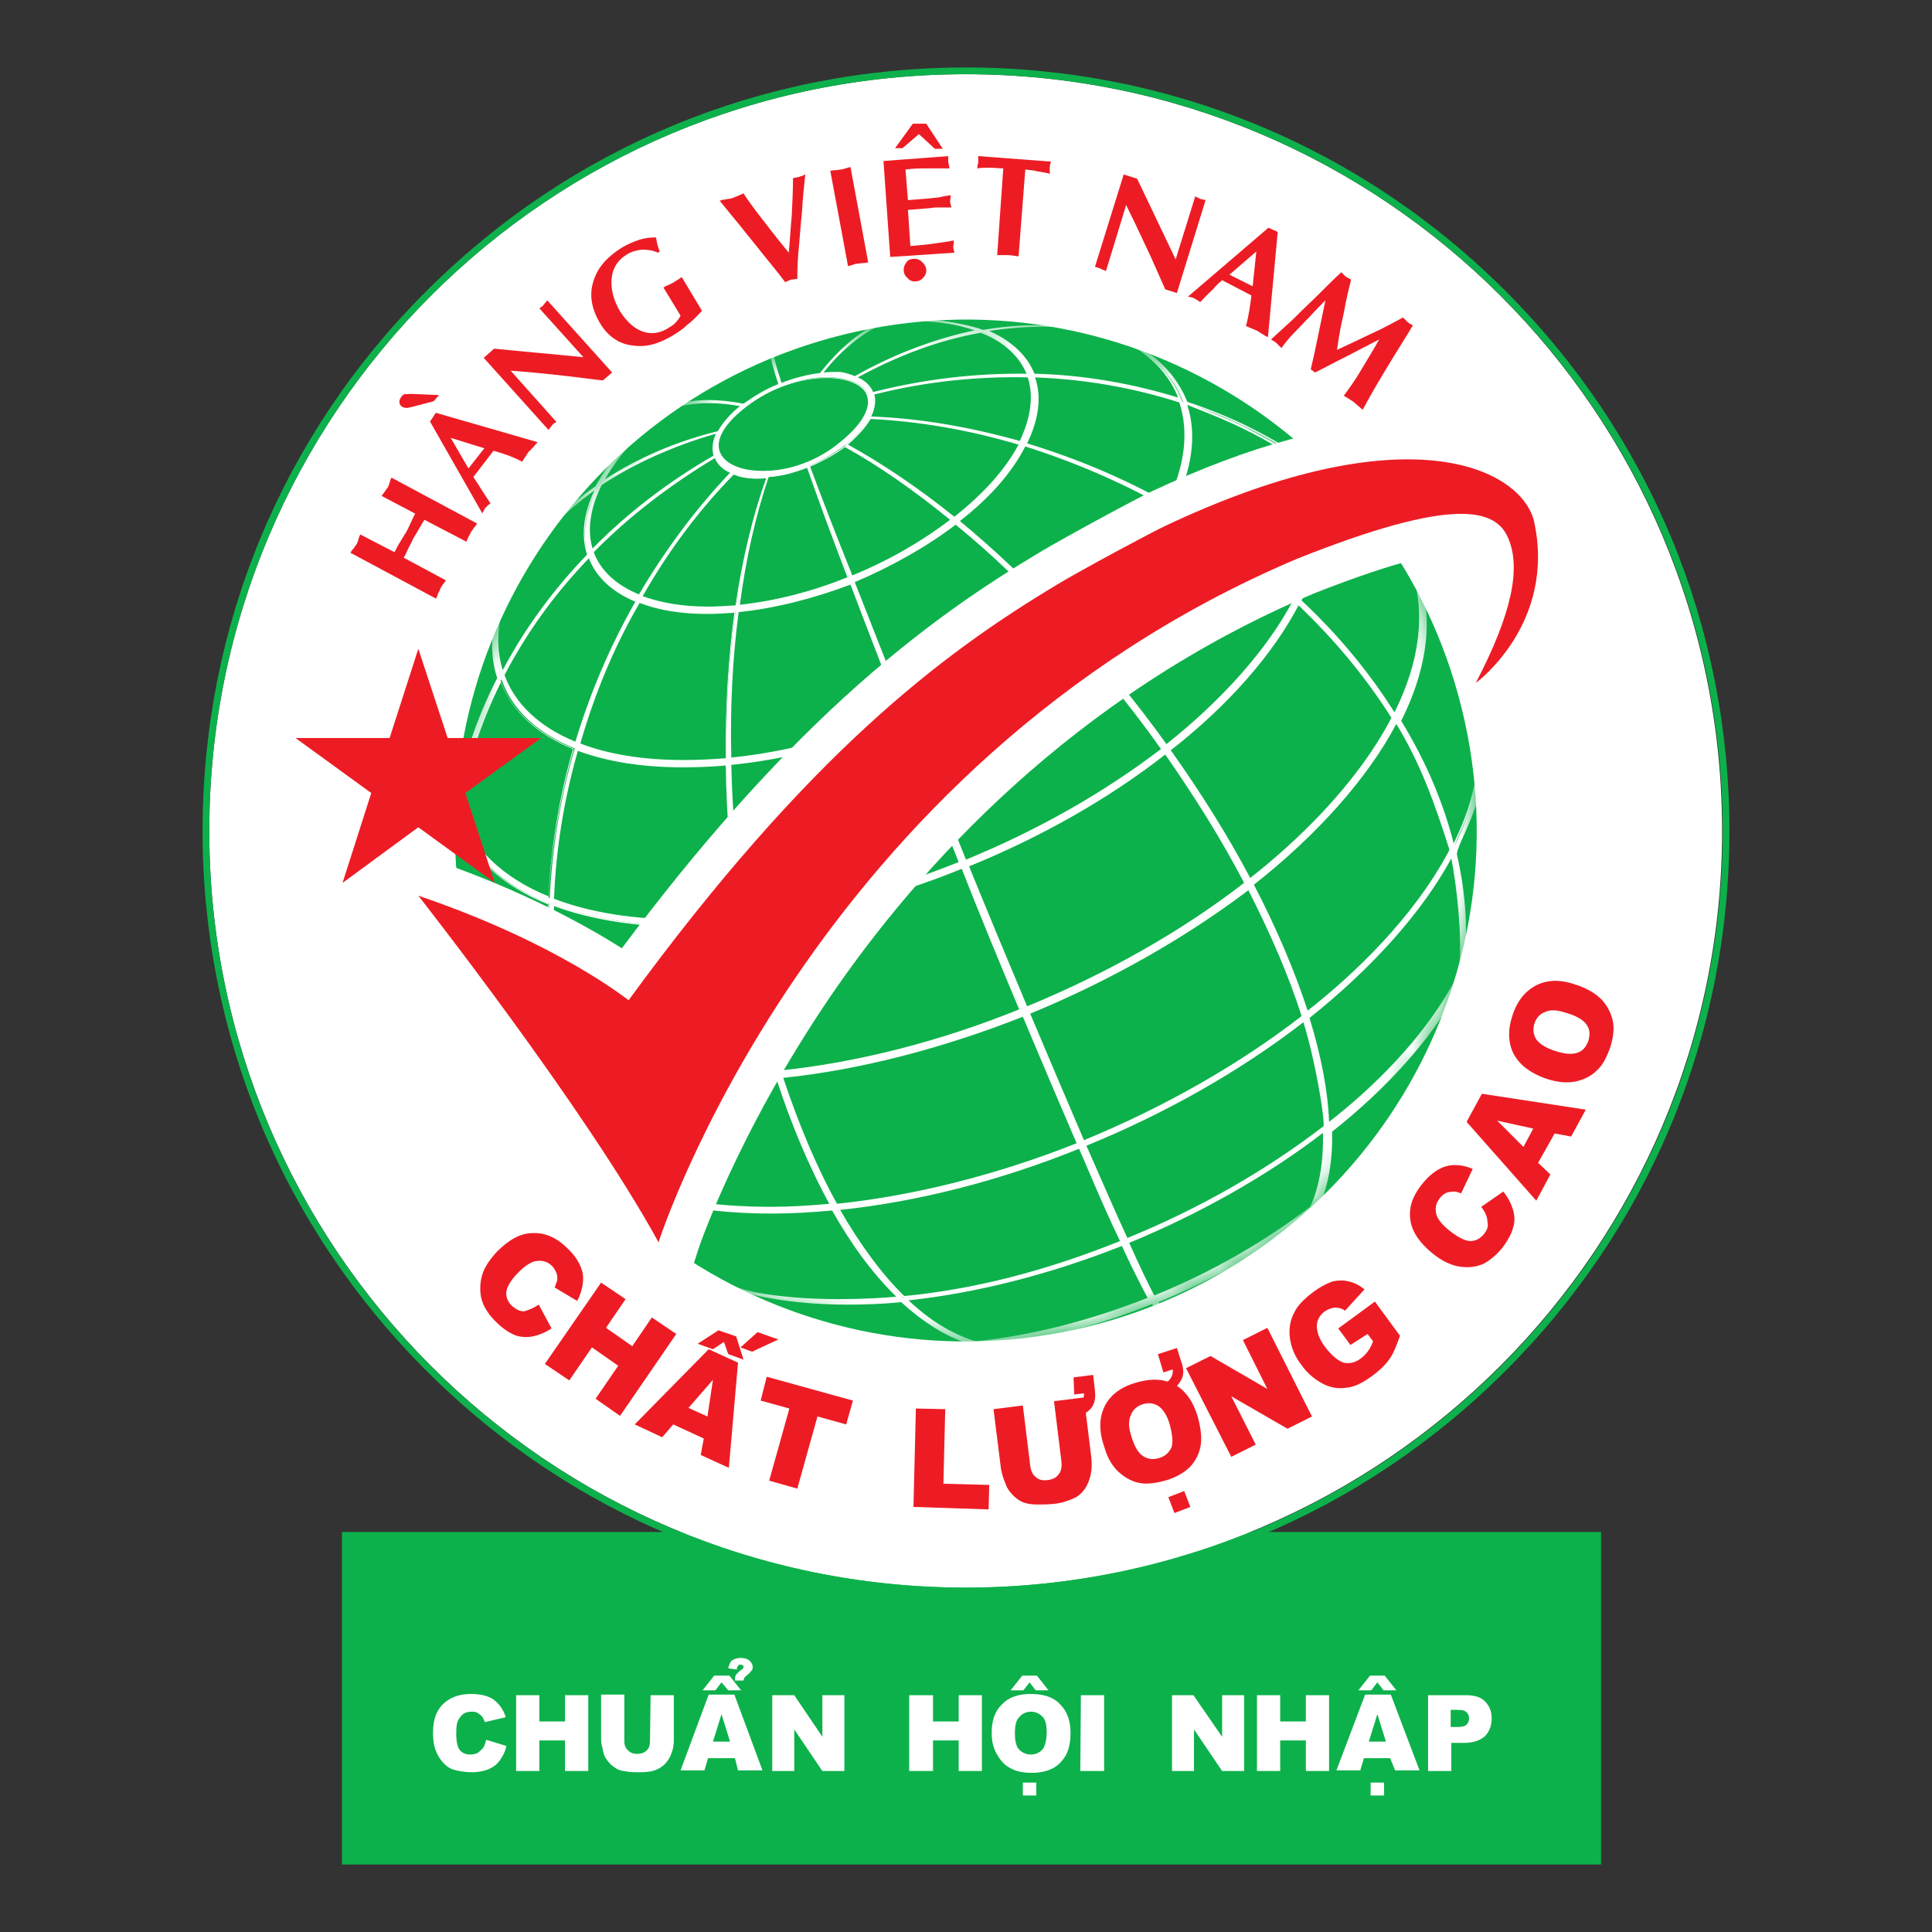 <svg width="80" height="80" viewBox="0 0 80 80" fill="none" xmlns="http://www.w3.org/2000/svg">
<rect x="0" y="0" width="80" height="80" fill="#333333" stroke="none"/>
<path d="M66.297 63.437H14.159V77.206H66.297V63.437Z" fill="#0DB14B"/>
<path d="M20.132 72.042L20.967 72.296C20.916 72.549 20.815 72.726 20.689 72.903C20.562 73.08 20.41 73.181 20.233 73.257C20.056 73.333 19.828 73.384 19.55 73.384C19.221 73.384 18.942 73.333 18.715 73.257C18.487 73.156 18.31 72.979 18.158 72.726C18.006 72.473 17.93 72.169 17.93 71.764C17.93 71.233 18.056 70.853 18.335 70.574C18.613 70.296 18.993 70.144 19.499 70.144C19.904 70.144 20.208 70.22 20.436 70.372C20.663 70.549 20.841 70.777 20.942 71.106L20.081 71.308C20.031 71.207 20.005 71.131 19.98 71.106C19.929 71.03 19.854 70.979 19.778 70.929C19.702 70.878 19.6 70.878 19.524 70.878C19.297 70.878 19.145 70.954 19.018 71.157C18.917 71.283 18.892 71.486 18.892 71.764C18.892 72.118 18.942 72.346 19.044 72.473C19.145 72.599 19.297 72.65 19.474 72.65C19.651 72.65 19.803 72.599 19.879 72.498C20.031 72.397 20.081 72.245 20.132 72.042Z" fill="white"/>
<path d="M21.372 70.195H22.334V71.283H23.397V70.195H24.359V73.333H23.397V72.068H22.334V73.333H21.372V70.195Z" fill="white"/>
<path d="M26.94 70.195H27.902V72.068C27.902 72.245 27.877 72.422 27.801 72.599C27.75 72.776 27.649 72.903 27.548 73.029C27.421 73.156 27.295 73.232 27.168 73.283C26.991 73.359 26.763 73.384 26.485 73.384C26.308 73.384 26.156 73.384 25.979 73.359C25.801 73.333 25.624 73.308 25.523 73.232C25.396 73.156 25.295 73.08 25.194 72.954C25.093 72.827 25.017 72.726 24.991 72.574C24.941 72.371 24.89 72.194 24.89 72.042V70.169H25.852V72.093C25.852 72.27 25.902 72.397 26.004 72.473C26.08 72.574 26.232 72.624 26.383 72.624C26.561 72.624 26.687 72.574 26.788 72.473C26.89 72.371 26.915 72.245 26.915 72.068L26.94 70.195Z" fill="white"/>
<path d="M30.433 72.802H29.319L29.168 73.308H28.18L29.345 70.169H30.408L31.572 73.308H30.56L30.433 72.802ZM30.23 72.118L29.876 70.979L29.522 72.118H30.23Z" fill="white"/>
<path d="M29.572 69.385H30.205L30.686 69.992H30.155L29.876 69.663L29.623 69.992H29.092L29.572 69.385ZM30.433 69.562V69.537C30.433 69.486 30.433 69.436 30.458 69.385C30.484 69.334 30.509 69.309 30.534 69.284C30.585 69.233 30.636 69.182 30.711 69.132C30.762 69.106 30.787 69.056 30.787 69.031C30.787 69.005 30.787 68.98 30.762 68.955C30.737 68.955 30.711 68.929 30.661 68.929C30.61 68.929 30.585 68.929 30.559 68.98C30.534 69.005 30.509 69.056 30.509 69.132L30.155 69.081C30.18 68.955 30.23 68.853 30.281 68.777C30.382 68.701 30.509 68.651 30.661 68.651C30.787 68.651 30.914 68.676 30.99 68.727C31.091 68.803 31.167 68.904 31.167 69.031C31.167 69.081 31.167 69.132 31.116 69.182C31.091 69.208 31.04 69.284 30.939 69.36C30.889 69.41 30.838 69.436 30.813 69.486C30.813 69.511 30.787 69.562 30.787 69.587H30.433V69.562Z" fill="white"/>
<path d="M31.977 70.195H32.888L34.053 71.916V70.195H34.964V73.333H34.053L32.888 71.612V73.333H31.977V70.195Z" fill="white"/>
<path d="M37.647 70.195H38.634V71.283H39.697V70.195H40.658V73.333H39.697V72.068H38.634V73.333H37.647V70.195Z" fill="white"/>
<path d="M41.063 71.764C41.063 71.258 41.19 70.853 41.493 70.574C41.772 70.271 42.177 70.144 42.683 70.144C43.215 70.144 43.62 70.271 43.898 70.574C44.176 70.853 44.328 71.233 44.328 71.739C44.328 72.093 44.278 72.397 44.151 72.65C44.025 72.878 43.847 73.08 43.62 73.207C43.392 73.333 43.088 73.409 42.734 73.409C42.379 73.409 42.101 73.359 41.873 73.232C41.645 73.131 41.468 72.954 41.316 72.701C41.139 72.422 41.063 72.118 41.063 71.764ZM42.025 71.764C42.025 72.093 42.076 72.321 42.202 72.447C42.329 72.574 42.481 72.65 42.683 72.65C42.886 72.65 43.037 72.574 43.164 72.447C43.265 72.321 43.341 72.068 43.341 71.713C43.341 71.41 43.291 71.207 43.164 71.081C43.037 70.954 42.886 70.878 42.683 70.878C42.506 70.878 42.329 70.954 42.227 71.081C42.076 71.207 42.025 71.435 42.025 71.764Z" fill="white"/>
<path d="M42.328 69.385H42.936L43.417 69.992H42.885L42.632 69.663L42.379 69.992H41.848L42.328 69.385ZM42.354 73.814H42.911V74.346H42.354V73.814Z" fill="white"/>
<path d="M44.758 70.195H45.72V73.333H44.733L44.758 70.195Z" fill="white"/>
<path d="M48.504 70.195H49.416L50.605 71.916V70.195H51.516V73.333H50.605L49.441 71.612V73.333H48.53V70.195H48.504Z" fill="white"/>
<path d="M52.048 70.195H53.01V71.283H54.073V70.195H55.034V73.333H54.073V72.068H53.01V73.333H52.048V70.195Z" fill="white"/>
<path d="M57.565 72.802H56.477L56.325 73.308H55.338L56.528 70.169H57.59L58.78 73.308H57.768L57.565 72.802ZM57.388 72.118L57.034 70.979L56.679 72.118H57.388Z" fill="white"/>
<path d="M56.73 69.385H57.338L57.819 69.992H57.287L57.034 69.663L56.781 69.992H56.249L56.73 69.385ZM56.755 73.814H57.312V74.346H56.755V73.814Z" fill="white"/>
<path d="M59.109 70.195H60.704C61.058 70.195 61.311 70.271 61.488 70.448C61.665 70.625 61.767 70.853 61.767 71.156C61.767 71.46 61.665 71.713 61.488 71.891C61.286 72.068 61.007 72.169 60.628 72.169H60.096V73.333H59.134V70.195H59.109ZM60.096 71.511H60.349C60.526 71.511 60.653 71.486 60.729 71.41C60.805 71.334 60.83 71.258 60.83 71.156C60.83 71.055 60.805 70.979 60.729 70.903C60.653 70.828 60.552 70.802 60.349 70.802H60.071V71.511H60.096Z" fill="white"/>
<path d="M71.308 34.407C71.308 17.095 57.287 3.073 39.975 3.073C22.688 3.073 8.666 17.095 8.666 34.407C8.666 51.693 22.688 65.74 40 65.74C57.287 65.715 71.308 51.693 71.308 34.407Z" fill="white"/>
<path d="M40 3.073C57.287 3.073 71.334 17.095 71.334 34.407C71.334 51.693 57.312 65.74 40 65.74C22.688 65.74 8.666 51.718 8.666 34.407C8.666 17.095 22.688 3.073 40 3.073ZM40 2.794C31.547 2.794 23.625 6.085 17.651 12.058C11.678 18.006 8.388 25.953 8.388 34.407C8.388 42.835 11.678 50.782 17.651 56.755C23.625 62.728 31.547 66.019 40 66.019C48.428 66.019 56.376 62.728 62.349 56.755C68.322 50.782 71.612 42.86 71.612 34.407C71.612 25.953 68.322 18.031 62.349 12.058C56.376 6.085 48.428 2.794 40 2.794Z" fill="#0DB14B"/>
<path d="M18.056 24.789L14.513 22.89C14.538 22.84 14.564 22.789 14.639 22.713C14.69 22.637 14.741 22.561 14.766 22.536C14.791 22.485 14.817 22.435 14.842 22.334C14.867 22.232 14.893 22.182 14.918 22.131L16.335 22.865C16.386 22.764 16.462 22.612 16.588 22.41C16.715 22.207 16.765 22.106 16.791 22.081C16.841 22.005 16.917 21.853 17.019 21.625C17.12 21.397 17.171 21.296 17.196 21.271L15.804 20.537C15.829 20.486 15.88 20.435 15.93 20.36C15.981 20.284 16.032 20.208 16.057 20.182C16.082 20.132 16.108 20.081 16.133 19.98C16.158 19.879 16.183 19.828 16.209 19.777L19.752 21.676C19.727 21.726 19.701 21.777 19.625 21.853C19.575 21.929 19.524 22.005 19.499 22.03C19.474 22.081 19.448 22.157 19.398 22.232C19.347 22.334 19.322 22.384 19.322 22.435L17.575 21.524C17.525 21.6 17.449 21.726 17.348 21.903C17.246 22.081 17.171 22.207 17.12 22.283C17.069 22.384 17.019 22.511 16.917 22.688C16.841 22.865 16.765 23.017 16.715 23.093L18.461 24.029C18.436 24.055 18.411 24.131 18.335 24.207C18.284 24.282 18.233 24.358 18.233 24.384C18.208 24.434 18.183 24.51 18.132 24.586C18.107 24.688 18.082 24.738 18.056 24.789Z" fill="#ED1C24"/>
<path d="M20.436 18.664L19.6 19.752C19.727 19.954 19.828 20.081 19.879 20.182C20.056 20.461 20.208 20.689 20.309 20.84C20.284 20.866 20.258 20.891 20.208 20.916C20.182 20.942 20.157 20.992 20.106 21.017C20.081 21.043 20.056 21.093 20.03 21.144C20.005 21.195 19.98 21.22 19.98 21.271L17.803 17.449C17.828 17.424 17.854 17.398 17.854 17.373C17.879 17.348 17.904 17.322 17.93 17.272L17.98 17.196C17.98 17.17 18.006 17.17 18.006 17.145C18.031 17.12 18.056 17.095 18.056 17.095L22.258 18.309C22.207 18.385 22.157 18.411 22.131 18.461C21.979 18.613 21.929 18.689 21.903 18.689C21.853 18.765 21.828 18.79 21.802 18.841C21.676 19.018 21.625 19.119 21.625 19.119C21.195 18.892 20.79 18.765 20.436 18.664ZM19.398 19.398L20.056 18.562L18.664 18.132L19.398 19.398Z" fill="#ED1C24"/>
<path d="M17.019 16.31L18.183 16.36L17.955 16.614L17.095 16.841C16.968 16.867 16.892 16.892 16.842 16.892C16.74 16.892 16.69 16.867 16.614 16.816C16.563 16.765 16.538 16.715 16.538 16.639C16.538 16.563 16.563 16.512 16.614 16.436C16.664 16.36 16.715 16.335 16.791 16.31C16.816 16.335 16.918 16.31 17.019 16.31Z" fill="#ED1C24"/>
<path d="M22.713 17.803L20.03 14.817L20.461 14.437C21.701 14.563 22.916 14.665 24.156 14.791L22.334 12.767C22.384 12.741 22.41 12.716 22.435 12.691C22.46 12.691 22.486 12.665 22.511 12.615L22.663 12.438L25.346 15.424L24.966 15.753C24.485 15.703 23.979 15.627 23.498 15.576C23.068 15.525 22.612 15.475 22.055 15.424L21.144 15.348L23.042 17.474C22.992 17.5 22.966 17.525 22.941 17.525C22.916 17.55 22.89 17.575 22.865 17.601L22.713 17.803Z" fill="#ED1C24"/>
<path d="M28.231 11.476L29.066 12.868C28.864 13.095 28.661 13.298 28.459 13.45C28.282 13.627 28.079 13.754 27.877 13.88C27.294 14.235 26.763 14.386 26.232 14.31C25.649 14.26 25.169 13.931 24.84 13.374C24.485 12.767 24.384 12.184 24.586 11.602C24.764 11.045 25.169 10.615 25.776 10.236C26.004 10.109 26.232 10.008 26.459 9.932C26.687 9.856 26.915 9.831 27.168 9.831C27.193 10.058 27.244 10.236 27.32 10.413L27.244 10.463C27.016 10.362 26.814 10.337 26.586 10.337C26.358 10.362 26.156 10.413 25.953 10.539C25.548 10.792 25.346 11.147 25.32 11.602C25.295 12.007 25.422 12.463 25.675 12.893C25.953 13.323 26.257 13.602 26.611 13.728C26.965 13.855 27.345 13.804 27.725 13.551C27.851 13.475 27.953 13.399 28.003 13.323C28.079 13.247 28.13 13.171 28.18 13.07L27.472 11.906C27.522 11.881 27.573 11.83 27.674 11.805C27.775 11.754 27.826 11.729 27.877 11.704C27.927 11.678 27.978 11.628 28.079 11.577C28.18 11.501 28.231 11.476 28.231 11.476Z" fill="#ED1C24"/>
<path d="M33.015 11.552C32.939 11.552 32.837 11.577 32.762 11.577C32.711 11.602 32.686 11.602 32.635 11.627C32.584 11.653 32.559 11.678 32.508 11.678C32.281 11.374 31.977 10.995 31.623 10.565C31.268 10.109 30.965 9.755 30.712 9.426C30.509 9.172 30.205 8.818 29.8 8.312C29.876 8.287 29.952 8.261 30.028 8.261C30.104 8.236 30.205 8.236 30.306 8.211C30.357 8.185 30.433 8.16 30.56 8.109C30.661 8.059 30.737 8.034 30.787 8.008C31.015 8.363 31.319 8.768 31.698 9.248C32.002 9.653 32.331 10.058 32.66 10.463C32.711 9.957 32.736 9.426 32.787 8.894C32.812 8.363 32.837 7.856 32.837 7.375L33.091 7.325C33.141 7.3 33.166 7.3 33.242 7.274C33.293 7.249 33.318 7.224 33.344 7.224C33.293 7.704 33.242 8.185 33.217 8.666C33.166 9.248 33.116 9.729 33.091 10.109C33.04 10.59 33.015 11.071 33.015 11.552Z" fill="#ED1C24"/>
<path d="M35.115 11.02L34.381 7.072C34.432 7.072 34.508 7.046 34.584 7.046C34.685 7.046 34.761 7.021 34.812 7.021C34.862 7.021 34.938 6.996 35.014 6.971C35.115 6.945 35.166 6.92 35.217 6.92L35.951 10.868C35.9 10.868 35.824 10.894 35.723 10.894C35.621 10.894 35.546 10.919 35.495 10.919C35.444 10.919 35.368 10.944 35.292 10.97C35.217 10.995 35.141 11.02 35.115 11.02Z" fill="#ED1C24"/>
<path d="M36.583 6.667L39.266 6.464C39.266 6.515 39.266 6.566 39.266 6.616C39.266 6.667 39.266 6.717 39.266 6.717C39.291 6.793 39.291 6.869 39.317 6.971C39.114 6.971 38.861 6.971 38.557 6.971C38.254 6.971 37.975 6.971 37.697 6.996L37.494 7.021L37.596 8.287L38.532 8.211C38.709 8.185 38.861 8.185 38.937 8.16C39.038 8.135 39.165 8.11 39.367 8.084C39.367 8.185 39.342 8.261 39.342 8.337C39.342 8.363 39.342 8.413 39.367 8.464C39.367 8.514 39.393 8.54 39.393 8.59C39.291 8.59 39.165 8.59 38.962 8.59C38.785 8.59 38.633 8.59 38.532 8.616L37.596 8.692L37.697 10.185C38.026 10.16 38.355 10.134 38.684 10.084C39.013 10.033 39.266 10.008 39.494 9.957C39.494 10.033 39.494 10.109 39.469 10.21C39.469 10.236 39.469 10.286 39.494 10.337C39.494 10.387 39.519 10.438 39.519 10.463L36.862 10.64L36.583 6.667Z" fill="#ED1C24"/>
<path d="M37.798 5.123H38.355L39.038 6.161H38.709L38.051 5.553L37.368 6.135H37.064L37.798 5.123ZM37.419 11.172C37.419 11.045 37.469 10.944 37.545 10.843C37.621 10.742 37.748 10.716 37.874 10.716C38.001 10.716 38.102 10.767 38.203 10.868C38.304 10.97 38.355 11.071 38.355 11.197C38.355 11.324 38.304 11.425 38.203 11.526C38.102 11.627 38.001 11.653 37.874 11.653C37.748 11.653 37.646 11.602 37.57 11.501C37.469 11.425 37.419 11.299 37.419 11.172Z" fill="#ED1C24"/>
<path d="M42.455 7.021L42.177 10.615C42.126 10.615 42.05 10.59 41.974 10.59C41.873 10.565 41.797 10.565 41.746 10.565C41.696 10.565 41.62 10.565 41.519 10.565C41.417 10.565 41.341 10.565 41.291 10.565L41.544 6.971C41.341 6.971 41.164 6.945 40.987 6.945C40.81 6.945 40.633 6.945 40.456 6.971C40.481 6.92 40.481 6.869 40.481 6.819C40.506 6.768 40.506 6.743 40.506 6.717C40.506 6.692 40.506 6.642 40.506 6.591C40.506 6.54 40.506 6.515 40.506 6.464L43.518 6.692C43.493 6.768 43.468 6.844 43.468 6.945C43.468 6.996 43.468 7.021 43.468 7.072C43.468 7.122 43.467 7.173 43.493 7.198C43.29 7.148 43.113 7.122 42.961 7.097C42.784 7.046 42.632 7.046 42.455 7.021Z" fill="#ED1C24"/>
<path d="M45.34 11.045L46.53 7.224L47.087 7.401C47.618 8.514 48.15 9.628 48.681 10.742L49.491 8.135C49.542 8.16 49.567 8.16 49.592 8.185C49.618 8.185 49.643 8.211 49.694 8.236L49.921 8.287L48.732 12.134L48.251 11.982C48.048 11.526 47.846 11.071 47.644 10.615C47.466 10.236 47.264 9.805 47.036 9.324L46.631 8.489L45.796 11.223C45.745 11.197 45.695 11.172 45.669 11.172C45.644 11.172 45.619 11.147 45.568 11.121L45.34 11.045Z" fill="#ED1C24"/>
<path d="M51.82 12.235L50.605 11.602C50.428 11.754 50.301 11.881 50.251 11.957C49.997 12.184 49.82 12.387 49.694 12.513C49.668 12.488 49.643 12.463 49.593 12.438C49.542 12.412 49.517 12.387 49.466 12.361C49.415 12.336 49.365 12.311 49.314 12.311C49.263 12.286 49.213 12.286 49.188 12.286L52.528 9.426C52.554 9.451 52.579 9.451 52.63 9.476C52.655 9.502 52.706 9.502 52.731 9.527L52.807 9.552C52.832 9.552 52.832 9.577 52.857 9.577C52.883 9.603 52.908 9.603 52.908 9.603L52.503 13.956C52.427 13.931 52.377 13.905 52.351 13.88C52.174 13.779 52.073 13.703 52.073 13.703C51.997 13.678 51.946 13.652 51.896 13.627C51.693 13.551 51.617 13.501 51.592 13.501C51.718 13.045 51.769 12.615 51.82 12.235ZM50.909 11.374L51.87 11.855L52.022 10.413L50.909 11.374Z" fill="#ED1C24"/>
<path d="M55.363 14.488C55.642 14.361 55.946 14.209 56.224 14.083C56.654 13.88 56.958 13.728 57.135 13.652C57.439 13.501 57.768 13.323 58.097 13.146C58.147 13.197 58.223 13.273 58.274 13.323C58.299 13.349 58.325 13.374 58.375 13.399C58.426 13.425 58.451 13.45 58.502 13.475C58.249 13.905 57.97 14.336 57.692 14.791C57.413 15.247 57.186 15.627 57.008 15.93C56.831 16.234 56.629 16.588 56.426 16.968C56.376 16.917 56.3 16.867 56.249 16.816C56.199 16.765 56.123 16.715 56.047 16.639C55.996 16.614 55.946 16.563 55.844 16.512C55.768 16.462 55.692 16.411 55.642 16.386C55.87 16.082 56.123 15.728 56.376 15.297C56.629 14.867 56.882 14.462 57.11 14.057C56.806 14.209 56.528 14.361 56.224 14.513C55.996 14.639 55.692 14.791 55.338 14.968C54.958 15.171 54.655 15.323 54.452 15.424L54.351 15.348L54.275 15.297C54.376 14.867 54.477 14.412 54.579 13.905C54.68 13.425 54.781 12.918 54.883 12.437C54.68 12.64 54.452 12.868 54.224 13.121C53.971 13.374 53.769 13.602 53.566 13.804C53.364 14.007 53.212 14.209 53.06 14.412C52.984 14.336 52.934 14.285 52.858 14.209C52.832 14.184 52.807 14.159 52.756 14.133C52.706 14.108 52.681 14.083 52.63 14.057C52.934 13.779 53.237 13.501 53.541 13.222C53.718 13.045 54.022 12.741 54.477 12.311C54.933 11.855 55.287 11.501 55.541 11.273C55.591 11.324 55.667 11.4 55.718 11.45C55.794 11.501 55.87 11.526 55.946 11.577C55.844 11.982 55.768 12.311 55.718 12.564C55.667 12.868 55.591 13.197 55.515 13.551C55.465 13.804 55.414 14.133 55.363 14.488Z" fill="#ED1C24"/>
<path fill-rule="evenodd" clip-rule="evenodd" d="M35.47 13.728C46.885 11.223 58.147 18.461 60.653 29.876C63.159 41.291 55.92 52.554 44.505 55.059C33.091 57.54 21.828 50.327 19.322 38.912C16.842 27.497 24.08 16.234 35.47 13.728Z" fill="#0DB14B"/>
<mask id="mask0_1581_54163" style="mask-type:luminance" maskUnits="userSpaceOnUse" x="18" y="13" width="44" height="43">
<path d="M35.47 13.728C46.885 11.223 58.147 18.461 60.653 29.876C63.159 41.291 55.92 52.554 44.505 55.059C33.091 57.54 21.828 50.327 19.322 38.912C16.842 27.497 24.08 16.234 35.47 13.728Z" fill="white"/>
</mask>
<g mask="url(#mask0_1581_54163)">
<path fill-rule="evenodd" clip-rule="evenodd" d="M52.604 16.943C54.098 18.006 53.921 18.664 54.452 19.372C55.996 20.511 57.363 21.903 58.451 23.498C58.35 23.245 58.249 23.017 58.122 22.789C59.059 24.257 61.412 29.345 58.603 23.776C59.185 25.497 58.957 27.547 57.869 29.75C58.881 31.395 59.666 33.192 60.121 35.065C60.931 33.47 61.286 31.951 61.184 30.585C61.59 32.837 60.248 34.584 60.172 35.267C60.577 37.039 60.653 38.734 60.4 40.354C60.704 39.747 60.931 39.139 61.109 38.583C60.957 39.266 60.602 39.873 60.375 40.532C60.096 41.417 59.995 42.328 59.59 43.189C59.919 42.379 60.147 41.544 60.299 40.658C59.134 42.911 57.11 45.037 54.984 46.682C55.009 47.947 54.806 49.036 54.401 49.871C55.616 48.909 56.755 47.821 57.692 46.555C56.452 48.378 54.958 49.213 54.351 49.947C54.123 50.402 53.794 50.833 53.389 51.136C53.718 50.833 53.996 50.478 54.199 50.048C52.326 51.516 50.099 52.756 47.745 53.718C47.922 54.072 48.023 54.249 48.074 54.249C47.871 54.325 47.846 54.224 47.593 53.794C45.265 54.73 42.809 55.363 40.481 55.591C41.013 55.743 41.544 55.793 42.075 55.743C41.924 55.768 41.595 55.793 41.24 55.819C41.417 55.819 41.569 55.793 41.746 55.768C41.266 55.793 40.785 55.743 40.304 55.616C39.013 55.743 37.697 55.743 36.406 55.566C36.71 55.616 36.988 55.642 37.267 55.692L35.95 55.49C37.343 55.718 38.785 55.718 40.203 55.591C39.089 55.262 38.102 54.604 37.267 53.819C34.761 54.047 31.926 53.946 29.547 53.035C30.18 53.49 30.838 53.844 31.521 54.148C31.496 54.148 31.774 54.275 31.774 54.275C30.964 53.946 30.18 53.541 29.395 53.136C29.8 53.338 30.256 53.566 30.737 53.794L27.902 52.225C28.307 52.478 28.762 52.706 29.243 52.908C27.826 51.896 26.637 50.605 25.675 49.162C24.232 48.58 23.118 47.795 22.359 46.834L23.776 48.631C23.144 47.922 22.637 47.264 22.106 46.505C22.157 46.555 22.182 46.606 22.233 46.682C22.182 46.631 22.157 46.581 22.131 46.53C22.891 47.568 24.055 48.403 25.548 49.01C24.51 47.391 23.751 45.568 23.296 43.695C21.094 42.835 19.676 41.443 19.069 39.722C19.17 40.177 19.297 40.608 19.423 41.063C19.372 40.861 19.297 40.683 19.246 40.481C19.271 40.557 19.297 40.633 19.297 40.709C19.221 40.456 19.145 40.177 19.069 39.924C19.094 40.025 19.119 40.101 19.145 40.203L18.866 39.139C18.892 39.241 18.917 39.317 18.942 39.418C18.563 37.545 18.512 35.647 18.765 33.774C18.664 32.736 18.36 32.407 18.563 31.142C18.461 32.002 18.537 32.812 18.79 33.546C19.094 31.648 19.701 29.8 20.587 28.079C20.182 26.839 20.36 25.371 21.169 23.776C21.144 23.802 21.144 23.827 21.119 23.878C21.22 23.675 21.296 23.523 21.423 23.346C21.397 23.422 21.347 23.498 21.321 23.549C22.182 22.207 23.346 21.043 24.662 20.132C25.32 18.892 26.358 17.854 27.446 16.993C27.219 17.095 26.991 17.196 26.788 17.348C27.016 17.171 27.269 17.044 27.548 16.943C28.788 15.981 30.256 15.146 31.8 14.538C31.8 14.462 31.876 14.462 31.926 14.437C31.926 14.437 31.876 14.462 31.876 14.488C33.419 13.88 35.065 13.45 36.583 13.298C37.14 13.07 37.267 13.045 37.773 12.994C37.393 13.045 37.039 13.146 36.684 13.273C37.975 13.146 39.367 13.197 40.608 13.678C42.303 13.374 43.999 13.399 45.594 13.728C45.265 13.602 44.935 13.501 44.556 13.425C45.366 13.602 46.201 13.855 46.986 14.108C46.606 13.981 46.252 13.88 45.872 13.804C47.467 14.412 48.504 15.399 48.96 16.639C50.858 17.272 52.63 18.157 54.199 19.271C53.971 18.36 53.414 17.601 52.604 16.943ZM18.639 31.547C18.639 31.471 18.664 31.395 18.664 31.344C18.588 31.875 18.512 32.407 18.487 32.964L18.639 31.547ZM19.069 39.519C19.044 39.418 19.018 39.367 18.993 39.266C19.044 39.468 19.094 39.671 19.17 39.899L19.069 39.519ZM37.317 55.692C37.899 55.768 38.456 55.819 39.064 55.844L37.317 55.692ZM22.207 46.53C22.106 46.378 21.954 46.125 21.853 45.998C21.929 46.125 22.106 46.378 22.207 46.53ZM18.588 36.887C18.537 36.406 18.487 35.9 18.436 35.039C18.461 35.672 18.512 36.279 18.588 36.887ZM19.145 28.965C19.297 28.358 19.474 27.801 19.803 26.864C19.55 27.547 19.322 28.256 19.145 28.965ZM47.568 53.769C47.239 53.085 46.96 52.528 46.479 51.516C43.518 52.706 40.43 53.516 37.494 53.794C38.431 54.68 39.418 55.287 40.38 55.566C42.759 55.363 45.189 54.73 47.568 53.769ZM54.275 49.972C54.68 49.137 54.857 48.074 54.832 46.808C52.453 48.656 49.643 50.251 46.682 51.44C47.138 52.478 47.517 53.212 47.745 53.693C50.124 52.731 52.377 51.465 54.275 49.972ZM37.216 53.743C36.254 52.832 35.343 51.617 34.483 50.099C31.698 50.352 28.535 50.251 25.902 49.238C26.915 50.757 28.104 52.022 29.471 52.984C31.369 53.971 35.09 53.92 37.216 53.743ZM46.378 51.44H46.429C45.923 50.402 45.366 49.086 44.682 47.542C41.392 48.858 37.95 49.744 34.685 50.073C35.545 51.592 36.457 52.807 37.393 53.743C40.354 53.414 43.417 52.63 46.378 51.44ZM54.832 46.682C54.908 46.429 54.503 43.923 53.996 42.278C51.339 44.353 48.2 46.1 44.935 47.441C45.619 49.01 46.176 50.301 46.657 51.364C49.618 50.124 52.427 48.529 54.832 46.682ZM60.324 40.481C60.678 39.797 60.375 36.634 60.071 35.394C58.78 37.899 56.502 40.253 54.148 42.101C54.654 43.746 54.933 45.239 54.984 46.53C57.11 44.885 59.16 42.759 60.324 40.481ZM34.381 49.922C33.495 48.302 32.711 46.429 32.129 44.606C29.294 44.885 26.232 44.784 23.523 43.746C24.004 45.619 24.738 47.441 25.776 49.061C27.117 49.567 28.535 49.846 29.977 49.972C31.445 50.073 32.913 50.048 34.381 49.922ZM44.632 47.34C43.873 45.568 43.113 43.797 42.379 42.025C39.089 43.341 35.621 44.227 32.382 44.556C32.964 46.378 33.748 48.251 34.634 49.871C37.874 49.567 41.316 48.681 44.632 47.34ZM53.946 42.075C53.389 40.329 52.579 38.456 51.693 36.76C49.036 38.81 45.897 40.582 42.607 41.924C43.341 43.695 44.1 45.467 44.86 47.239C48.15 45.922 51.288 44.151 53.946 42.075ZM60.046 35.216C59.388 33.141 58.805 31.547 57.793 29.901C56.477 32.432 54.224 34.761 51.87 36.634C52.756 38.33 53.566 40.177 54.123 41.949C56.477 40.101 58.729 37.747 60.046 35.216ZM23.321 43.468C22.865 41.519 22.663 39.494 22.739 37.418C20.765 36.634 19.474 35.394 18.917 33.824C18.335 38.051 18.714 41.645 23.321 43.468ZM32.078 44.379C31.471 42.43 30.99 40.354 30.661 38.228C28.155 38.456 25.295 38.355 22.891 37.444C22.84 39.519 23.017 41.569 23.498 43.493C26.181 44.556 29.218 44.657 32.078 44.379ZM42.278 41.822C41.468 39.924 40.658 37.925 39.848 35.925C36.862 37.115 33.774 37.925 30.813 38.203C31.142 40.329 31.648 42.379 32.255 44.353C35.545 44.05 38.988 43.164 42.278 41.822ZM51.567 36.583C50.605 34.761 49.491 32.938 48.251 31.192C45.872 33.04 43.037 34.634 40.076 35.849C40.886 37.823 41.721 39.823 42.506 41.721C45.796 40.405 48.934 38.633 51.567 36.583ZM57.666 29.724C56.603 28.028 55.287 26.434 53.743 24.991C52.579 27.269 50.529 29.37 48.403 31.04C49.643 32.787 50.782 34.584 51.744 36.406C54.098 34.584 56.376 32.23 57.666 29.724ZM58.502 23.599C57.413 22.005 56.072 20.613 54.503 19.474C55.034 21.018 54.832 22.865 53.819 24.865C55.338 26.282 56.679 27.877 57.742 29.572C58.856 27.37 59.084 25.32 58.502 23.599ZM22.764 37.191C22.865 35.115 23.194 33.04 23.802 30.99C22.233 30.357 21.195 29.37 20.765 28.13C19.879 29.901 19.271 31.749 18.993 33.622C19.499 35.166 20.79 36.406 22.764 37.191ZM30.61 38.026C30.281 35.9 30.104 33.774 30.079 31.648C28.079 31.825 25.801 31.749 23.903 31.04C23.321 33.09 22.992 35.191 22.891 37.267C25.27 38.152 28.104 38.254 30.61 38.026ZM39.772 35.723C38.962 33.723 38.178 31.749 37.419 29.8C35.039 30.762 32.559 31.395 30.23 31.622C30.281 33.723 30.458 35.874 30.787 37.975C33.723 37.697 36.811 36.912 39.772 35.723ZM48.125 31.015C46.884 29.269 45.518 27.598 44.1 26.029C42.202 27.497 39.95 28.788 37.57 29.75C38.355 31.673 39.14 33.647 39.975 35.647C42.86 34.457 45.644 32.913 48.125 31.015ZM53.617 24.839C52.073 23.422 50.352 22.157 48.504 21.093C47.568 22.89 45.923 24.612 44.252 25.928C45.669 27.472 47.036 29.142 48.302 30.888C50.403 29.218 52.427 27.092 53.617 24.839ZM54.351 19.347C51.744 17.702 51.086 17.474 49.112 16.69C49.542 17.93 49.365 19.398 48.58 20.992C50.428 22.055 52.174 23.296 53.693 24.713C54.654 22.739 54.857 20.891 54.351 19.347ZM20.815 27.877C21.726 26.13 22.916 24.485 24.359 22.992C24.08 22.182 24.207 21.22 24.738 20.208C22.258 21.903 19.828 24.89 20.815 27.877ZM23.852 30.762C24.46 28.712 25.295 26.738 26.358 24.89C25.346 24.485 24.662 23.827 24.384 23.042C22.941 24.536 21.752 26.206 20.866 27.978C21.271 29.167 22.283 30.154 23.852 30.762ZM30.079 31.42C30.053 29.319 30.18 27.244 30.458 25.295C29.142 25.422 27.674 25.371 26.434 24.89C25.396 26.763 24.561 28.762 23.979 30.812C25.826 31.521 28.104 31.622 30.079 31.42ZM37.343 29.598C36.583 27.674 35.875 25.826 35.242 24.105C33.698 24.713 32.078 25.143 30.559 25.295C30.306 27.244 30.205 29.294 30.23 31.395C32.559 31.167 34.989 30.534 37.343 29.598ZM43.948 25.852C42.531 24.308 41.063 22.89 39.57 21.65C38.33 22.612 36.862 23.447 35.318 24.08C35.976 25.776 36.71 27.623 37.494 29.547C39.848 28.585 42.075 27.32 43.948 25.852ZM48.302 20.992C46.454 19.929 44.455 19.069 42.43 18.461C41.772 19.701 40.759 20.739 39.671 21.6C41.164 22.84 42.658 24.232 44.1 25.776C45.745 24.434 47.365 22.764 48.302 20.992ZM48.884 16.639C46.96 16.032 44.91 15.677 42.809 15.601C43.088 16.411 42.987 17.373 42.455 18.385C44.505 18.993 46.479 19.828 48.352 20.891C49.137 19.297 49.314 17.854 48.884 16.639ZM45.796 13.754C44.202 13.425 42.506 13.425 40.785 13.703C41.822 14.108 42.506 14.741 42.784 15.551C44.885 15.601 46.935 15.956 48.833 16.563C48.403 15.348 47.365 14.361 45.796 13.754ZM36.583 13.323C35.09 13.475 33.521 13.855 32.028 14.462C31.901 14.513 32.103 15.196 32.306 15.905C32.863 15.677 33.419 15.551 33.951 15.5C34.786 14.437 35.672 13.703 36.583 13.323H36.659C35.723 13.728 34.812 14.462 33.976 15.5C34.837 15.424 34.837 15.424 35.368 15.652C37.064 14.69 38.81 14.057 40.506 13.728C39.241 13.222 37.95 13.222 36.583 13.323ZM27.75 16.867C28.585 16.563 29.598 16.512 30.787 16.765C31.218 16.436 31.749 16.133 32.281 15.905C32.028 15.12 31.901 14.665 31.901 14.513C30.408 15.12 28.965 15.93 27.75 16.867ZM24.915 20.005C26.282 19.069 27.927 18.36 29.75 17.904C29.977 17.474 30.357 17.095 30.737 16.791C29.522 16.563 28.484 16.614 27.649 16.943C26.586 17.778 25.573 18.79 24.915 20.005ZM24.51 22.815C25.978 21.321 27.674 20.005 29.598 18.917C29.497 18.638 29.547 18.284 29.724 17.93C27.877 18.411 26.257 19.145 24.865 20.081C24.359 21.093 24.257 22.03 24.51 22.815ZM26.485 24.688C27.548 22.84 28.838 21.119 30.332 19.6C29.977 19.448 29.724 19.221 29.623 18.942C27.7 20.056 25.978 21.372 24.536 22.865C24.814 23.65 25.472 24.283 26.485 24.688ZM30.484 25.093C30.762 23.169 31.192 21.347 31.774 19.727C31.294 19.777 30.813 19.752 30.357 19.575C28.889 21.093 27.623 22.84 26.561 24.688C27.775 25.168 29.167 25.219 30.484 25.093ZM35.166 23.928C34.533 22.232 33.951 20.663 33.47 19.322C32.939 19.55 32.356 19.676 31.825 19.752C31.268 21.372 30.863 23.194 30.61 25.118C32.078 24.941 33.647 24.536 35.166 23.928ZM39.418 21.524C37.925 20.284 36.431 19.246 34.989 18.436C34.559 18.765 34.027 19.069 33.495 19.297C34.002 20.638 34.609 22.182 35.267 23.878C36.76 23.27 38.203 22.46 39.418 21.524ZM42.202 18.385C40.177 17.778 38.077 17.398 36.001 17.322C35.773 17.753 35.394 18.132 35.014 18.436C36.482 19.221 38.001 20.258 39.494 21.473C40.557 20.613 41.569 19.6 42.202 18.385ZM42.582 15.576C40.481 15.525 38.304 15.753 36.128 16.285C36.229 16.563 36.178 16.917 36.001 17.272C38.077 17.348 40.177 17.702 42.227 18.309C42.759 17.297 42.86 16.36 42.582 15.576ZM40.608 13.728C38.886 14.032 37.14 14.665 35.419 15.627C35.773 15.778 36.026 15.981 36.128 16.285C38.279 15.728 40.456 15.5 42.556 15.525C42.278 14.741 41.62 14.108 40.608 13.728ZM34.837 18.36C38.127 15.677 33.774 14.614 30.939 16.765C27.598 19.297 32.002 20.689 34.837 18.36Z" fill="white"/>
<path d="M39.064 55.895C38.507 55.895 37.975 55.844 37.317 55.743C37.064 55.718 36.811 55.667 36.533 55.616H36.457H36.431H36.355C36.229 55.591 36.128 55.566 36.001 55.566C35.976 55.566 35.951 55.54 35.951 55.515C35.951 55.49 35.976 55.464 36.001 55.49L36.355 55.54C37.014 55.642 37.722 55.692 38.431 55.692C38.937 55.692 39.469 55.667 40.026 55.616C39.114 55.312 38.203 54.73 37.317 53.92C36.558 53.996 35.799 54.022 35.09 54.022C33.723 54.022 32.458 53.895 31.294 53.642C30.787 53.541 30.357 53.414 29.977 53.288C29.977 53.288 29.952 53.288 29.952 53.262C30.484 53.617 31.015 53.895 31.623 54.174C31.648 54.199 31.876 54.275 31.876 54.3C31.901 54.3 31.901 54.325 31.901 54.351C31.901 54.376 31.876 54.376 31.85 54.376C31.041 54.047 30.256 53.642 29.497 53.237H29.471C29.446 53.212 29.446 53.187 29.446 53.161C29.446 53.161 29.446 53.161 29.471 53.136L28.611 52.655C28.383 52.554 28.18 52.427 27.978 52.301C27.953 52.301 27.953 52.275 27.953 52.25C27.978 52.225 28.003 52.225 28.003 52.25L28.636 52.604C28.737 52.655 28.864 52.706 28.99 52.782C27.75 51.845 26.637 50.656 25.725 49.264C24.713 48.858 23.852 48.327 23.144 47.719L23.903 48.656C23.928 48.681 23.928 48.707 23.903 48.707C23.878 48.732 23.852 48.732 23.852 48.707C23.27 48.049 22.764 47.416 22.182 46.581C22.182 46.581 22.182 46.581 22.182 46.555C22.081 46.429 21.929 46.201 21.853 46.049C21.828 46.024 21.853 45.998 21.878 45.998C21.904 45.973 21.929 45.998 21.929 45.998C22.005 46.15 22.182 46.403 22.283 46.53C23.043 47.542 24.131 48.352 25.573 48.934C24.612 47.391 23.878 45.644 23.397 43.746C21.473 42.987 20.107 41.797 19.398 40.329C19.448 40.506 19.499 40.683 19.55 40.861L19.6 41.088C19.6 41.114 19.6 41.139 19.575 41.139C19.55 41.139 19.524 41.139 19.524 41.114C19.499 41.038 19.474 40.987 19.474 40.911C19.448 40.861 19.448 40.81 19.423 40.759C19.322 40.456 19.246 40.203 19.195 39.975C19.145 39.747 19.069 39.544 19.018 39.342V39.317L18.993 39.19C18.993 39.165 18.993 39.139 19.018 39.139C18.993 39.013 18.968 38.886 18.942 38.76C18.765 37.95 18.689 37.064 18.74 36.026C18.74 35.292 18.791 34.533 18.917 33.774C18.892 33.495 18.841 33.268 18.791 33.04L18.765 32.913C18.715 32.736 18.689 32.559 18.664 32.356L18.588 32.989C18.588 33.014 18.563 33.04 18.537 33.04C18.512 33.04 18.487 33.014 18.487 32.989C18.512 32.407 18.588 31.875 18.664 31.369C18.664 31.369 18.664 31.369 18.664 31.344C18.664 31.293 18.689 31.218 18.689 31.142C18.689 31.116 18.715 31.091 18.74 31.116C18.765 31.116 18.791 31.142 18.791 31.167C18.715 31.8 18.74 32.407 18.866 32.989V33.014C18.892 33.141 18.917 33.268 18.942 33.369C19.246 31.572 19.828 29.8 20.714 28.104C20.309 26.864 20.486 25.422 21.245 23.903V23.878C21.347 23.675 21.423 23.523 21.549 23.346C21.549 23.346 21.575 23.321 21.6 23.321C22.435 22.106 23.523 20.992 24.789 20.132C25.32 19.119 26.156 18.157 27.295 17.221C27.193 17.272 27.092 17.348 26.991 17.398C26.966 17.424 26.94 17.424 26.94 17.398C26.915 17.373 26.94 17.348 26.94 17.322C27.168 17.145 27.421 17.019 27.7 16.892C28.914 15.956 30.382 15.12 31.926 14.488C31.952 14.437 32.002 14.412 32.053 14.386H32.078C32.103 14.386 32.129 14.386 32.129 14.412C33.673 13.804 35.267 13.425 36.735 13.273C37.292 13.07 37.419 13.02 37.95 12.994C37.975 12.994 38.001 13.02 38.001 13.045C38.001 13.07 37.975 13.096 37.95 13.096C37.697 13.121 37.444 13.171 37.191 13.273C38.583 13.197 39.772 13.323 40.76 13.678C42.227 13.425 43.695 13.399 45.138 13.627C44.986 13.576 44.86 13.551 44.708 13.501C44.682 13.501 44.657 13.475 44.682 13.45C44.682 13.425 44.708 13.399 44.733 13.425C45.442 13.576 46.226 13.804 47.163 14.108C47.188 14.108 47.214 14.133 47.188 14.159C47.188 14.184 47.163 14.184 47.138 14.184C46.935 14.108 46.733 14.057 46.53 14.007C47.821 14.614 48.732 15.525 49.162 16.639C51.01 17.246 52.731 18.107 54.275 19.195C53.946 18.385 53.389 17.651 52.655 17.044C52.63 17.019 52.63 16.993 52.655 16.968C52.681 16.943 52.706 16.943 52.706 16.968C53.718 17.702 53.971 18.259 54.199 18.74C54.3 18.968 54.401 19.17 54.579 19.398C56.047 20.461 57.312 21.726 58.325 23.169C58.274 23.068 58.223 22.966 58.173 22.865C58.173 22.84 58.173 22.815 58.198 22.815C58.223 22.789 58.249 22.815 58.274 22.84C58.78 23.65 60.147 26.307 60.096 26.409C60.071 26.409 60.071 26.434 60.046 26.434C59.995 26.434 59.97 26.409 58.907 24.333C59.312 25.978 59.008 27.877 58.021 29.851C59.059 31.547 59.792 33.293 60.223 35.039C60.982 33.495 61.311 32.027 61.235 30.686C61.235 30.661 61.261 30.635 61.286 30.635C61.311 30.635 61.336 30.661 61.336 30.661C61.64 32.306 61.033 33.647 60.628 34.558C60.476 34.887 60.349 35.166 60.324 35.368C60.704 37.013 60.805 38.633 60.602 40.177C60.83 39.671 61.033 39.165 61.159 38.659C61.159 38.633 61.185 38.633 61.21 38.633C61.235 38.633 61.261 38.659 61.261 38.684C61.185 39.114 61.007 39.494 60.83 39.873C60.729 40.127 60.602 40.38 60.526 40.658C60.501 40.785 60.451 40.911 60.425 41.038C60.324 41.569 60.197 42.075 60.046 42.582C59.97 42.86 59.868 43.138 59.767 43.341C59.767 43.366 59.742 43.366 59.717 43.366C59.691 43.366 59.691 43.341 59.691 43.316C59.792 43.062 59.894 42.809 59.97 42.556C60.046 42.278 60.122 41.999 60.172 41.721C60.223 41.519 60.273 41.291 60.324 41.088C59.261 43.012 57.439 45.062 55.161 46.859C55.186 48.049 55.009 49.061 54.655 49.871C54.857 49.694 55.085 49.466 55.363 49.238C55.642 49.01 55.92 48.757 56.224 48.479C56.806 47.897 57.337 47.289 57.793 46.682C57.793 46.657 57.844 46.657 57.844 46.682C57.869 46.707 57.869 46.733 57.869 46.758C57.413 47.391 56.932 47.973 56.3 48.555C55.819 49.036 55.287 49.491 54.705 49.947C54.629 50.023 54.579 50.099 54.528 50.149C54.275 50.63 53.946 51.035 53.566 51.364C53.541 51.364 53.516 51.364 53.516 51.364C53.49 51.339 53.49 51.314 53.516 51.314C53.794 51.06 54.022 50.757 54.224 50.402C52.427 51.769 50.251 52.984 47.973 53.92C48.125 54.199 48.226 54.376 48.251 54.401C48.276 54.401 48.276 54.401 48.276 54.427C48.276 54.452 48.276 54.477 48.251 54.477C48.201 54.503 48.15 54.503 48.125 54.503C47.998 54.503 47.922 54.401 47.77 54.098L47.72 53.996C45.442 54.908 43.088 55.515 40.886 55.768C41.342 55.869 41.772 55.895 42.227 55.869C42.253 55.869 42.278 55.895 42.278 55.92C42.278 55.945 42.253 55.971 42.227 55.971H42.202C42.025 55.996 41.721 56.021 41.392 56.047C41.367 56.047 41.342 56.021 41.342 55.996C41.038 55.971 40.734 55.92 40.456 55.844C39.848 55.895 39.266 55.92 38.684 55.92L39.165 55.945C39.19 55.945 39.216 55.971 39.216 55.996C39.089 55.895 39.089 55.895 39.064 55.895ZM37.621 53.844C38.532 54.705 39.469 55.262 40.405 55.54C42.683 55.312 45.138 54.68 47.517 53.743C47.163 53.06 46.885 52.528 46.454 51.592C43.518 52.756 40.456 53.541 37.621 53.844ZM37.317 53.769C37.343 53.769 37.343 53.769 37.343 53.794C38.026 54.427 38.735 54.933 39.418 55.237C38.76 54.908 38.102 54.427 37.469 53.819C37.444 53.819 37.444 53.794 37.444 53.769C37.444 53.743 37.469 53.743 37.495 53.743C40.355 53.465 43.468 52.68 46.454 51.465C46.48 51.465 46.505 51.465 46.505 51.491C46.96 52.478 47.239 53.009 47.618 53.718C47.618 53.718 47.618 53.718 47.618 53.743C47.618 53.743 47.644 53.743 47.644 53.769L47.72 53.895C47.846 54.148 47.922 54.249 47.998 54.249H48.023C47.973 54.174 47.897 54.047 47.745 53.769V53.743C47.745 53.743 47.72 53.743 47.72 53.718C47.467 53.237 47.112 52.478 46.657 51.465V51.44C46.657 51.44 46.657 51.415 46.682 51.415C49.669 50.2 52.478 48.605 54.806 46.783C54.832 46.783 54.832 46.783 54.857 46.783C54.882 46.783 54.882 46.808 54.882 46.808C54.908 47.846 54.781 48.732 54.528 49.491C54.832 48.707 54.984 47.77 54.933 46.682C54.933 46.682 54.933 46.657 54.958 46.657C55.92 45.897 56.806 45.113 57.565 44.277C56.679 45.189 55.768 45.973 55.009 46.581C54.984 46.581 54.984 46.581 54.958 46.581C54.933 46.581 54.933 46.555 54.933 46.53C54.882 45.214 54.629 43.746 54.123 42.126C54.123 42.101 54.123 42.075 54.148 42.075C56.806 39.975 58.907 37.596 60.046 35.368C60.071 35.343 60.071 35.343 60.096 35.343C60.122 35.343 60.122 35.343 60.147 35.368C60.299 36.001 60.425 37.013 60.501 38.001C60.476 37.089 60.349 36.178 60.122 35.242C60.122 35.242 60.122 35.242 60.122 35.216C60.122 35.166 60.147 35.115 60.147 35.065C60.147 35.09 60.122 35.09 60.096 35.09C60.071 35.09 60.071 35.065 60.046 35.065C59.615 33.268 58.856 31.496 57.793 29.775C57.793 29.75 57.793 29.75 57.793 29.724C58.679 27.978 59.008 26.282 58.78 24.789C58.957 26.257 58.603 27.877 57.768 29.572C57.768 29.598 57.742 29.598 57.717 29.598C57.692 29.598 57.692 29.598 57.666 29.572C56.629 27.902 55.313 26.307 53.769 24.865C53.743 24.865 53.743 24.839 53.769 24.814C54.756 22.865 54.984 21.018 54.452 19.448C54.452 19.423 54.452 19.398 54.477 19.398C54.452 19.398 54.452 19.372 54.427 19.372C54.427 19.372 54.427 19.372 54.401 19.372C54.376 19.322 54.351 19.297 54.3 19.246C54.3 19.246 54.3 19.246 54.3 19.271C54.326 19.271 54.326 19.297 54.351 19.297C54.351 19.297 54.351 19.297 54.351 19.322C54.908 20.891 54.655 22.764 53.693 24.713L53.667 24.738C53.642 24.738 53.642 24.738 53.617 24.738C52.098 23.346 50.377 22.106 48.504 21.018C48.479 20.992 48.479 20.967 48.479 20.967C49.264 19.423 49.441 17.955 49.011 16.715C49.011 16.69 49.011 16.69 49.036 16.664H49.011L48.985 16.639C48.732 15.956 48.302 15.373 47.72 14.867C48.251 15.348 48.631 15.905 48.884 16.538C48.884 16.538 48.884 16.563 48.884 16.588H48.909L48.935 16.614C49.365 17.854 49.188 19.347 48.403 20.891C48.403 20.891 48.403 20.916 48.378 20.916H48.352C47.011 20.157 45.594 19.524 44.151 18.993C45.594 19.524 46.986 20.182 48.327 20.967C48.352 20.967 48.352 20.992 48.352 21.018C47.517 22.612 46.024 24.308 44.126 25.801C44.1 25.826 44.075 25.826 44.075 25.801C42.632 24.257 41.139 22.865 39.646 21.65C39.646 21.65 39.62 21.625 39.62 21.6C39.62 21.574 39.62 21.574 39.646 21.574C40.911 20.562 41.848 19.524 42.405 18.461C42.405 18.436 42.43 18.436 42.43 18.436V18.411C42.936 17.398 43.063 16.462 42.784 15.652V15.627L42.759 15.601C42.455 14.817 41.772 14.184 40.785 13.779C40.76 13.779 40.76 13.754 40.76 13.754H40.734H40.709C40.557 13.703 40.405 13.652 40.253 13.602C40.355 13.627 40.456 13.652 40.532 13.703C40.557 13.703 40.557 13.728 40.557 13.728H40.582H40.608C41.62 14.108 42.303 14.741 42.607 15.551V15.576C42.607 15.576 42.632 15.576 42.632 15.601C42.911 16.411 42.784 17.373 42.278 18.36L42.253 18.385C42.253 18.411 42.253 18.411 42.253 18.436C41.696 19.499 40.785 20.537 39.519 21.524C39.494 21.524 39.469 21.524 39.469 21.524C39.19 21.296 38.912 21.093 38.659 20.891C38.912 21.093 39.19 21.296 39.443 21.524L39.469 21.549C39.469 21.549 39.469 21.574 39.443 21.574C38.254 22.511 36.811 23.321 35.267 23.953C35.242 23.953 35.242 23.953 35.217 23.953L35.191 23.928C34.989 23.422 34.812 22.941 34.609 22.46C34.786 22.941 34.989 23.422 35.166 23.928C35.166 23.953 35.166 23.979 35.141 23.979C33.597 24.586 32.028 24.991 30.56 25.143C30.534 25.143 30.534 25.143 30.534 25.118C30.509 25.118 30.509 25.093 30.509 25.093C30.534 24.814 30.585 24.561 30.61 24.308C30.56 24.561 30.534 24.839 30.484 25.118C30.484 25.143 30.458 25.143 30.433 25.143C28.889 25.295 27.548 25.143 26.485 24.738C26.459 24.738 26.459 24.713 26.459 24.713C26.459 24.713 26.434 24.713 26.409 24.713C25.422 24.308 24.738 23.675 24.435 22.865V22.84C24.435 22.84 24.435 22.84 24.409 22.815C24.156 22.081 24.257 21.22 24.662 20.309C24.207 21.271 24.08 22.182 24.359 22.941V22.966C24.359 22.966 24.384 22.966 24.384 22.992C24.662 23.776 25.346 24.434 26.333 24.814L26.358 24.839C26.383 24.839 26.383 24.839 26.409 24.839C27.193 25.143 28.155 25.295 29.244 25.295C29.623 25.295 30.003 25.27 30.408 25.244C30.408 25.244 30.433 25.244 30.433 25.27L30.458 25.295C30.18 27.218 30.053 29.269 30.079 31.395C30.079 31.42 30.053 31.445 30.028 31.445C29.421 31.496 28.813 31.547 28.231 31.547C26.561 31.547 25.093 31.319 23.878 30.838C23.852 30.838 23.852 30.812 23.852 30.787C24.232 29.496 24.688 28.206 25.27 26.991C24.713 28.206 24.232 29.471 23.852 30.787C23.852 30.812 23.852 30.812 23.827 30.812C23.827 30.812 23.802 30.812 23.776 30.812C22.233 30.205 21.195 29.218 20.739 27.978V27.953V27.927C20.714 27.927 20.714 27.927 20.714 27.902C20.587 27.497 20.512 27.092 20.486 26.712C20.486 27.193 20.562 27.649 20.689 28.079C20.689 28.104 20.689 28.104 20.689 28.104V28.13C20.714 28.13 20.714 28.155 20.714 28.155C21.144 29.395 22.207 30.357 23.726 30.99C23.751 30.99 23.751 31.015 23.751 31.04C23.169 33.09 22.815 35.191 22.713 37.241C22.713 37.267 22.713 37.267 22.688 37.267C22.663 37.292 22.663 37.292 22.638 37.267C20.714 36.507 19.398 35.267 18.841 33.723V33.748C18.841 33.774 18.841 33.799 18.841 33.824C18.866 33.824 18.866 33.824 18.892 33.85C19.448 35.394 20.739 36.634 22.688 37.393C22.713 37.393 22.713 37.418 22.713 37.444C22.638 39.544 22.84 41.569 23.296 43.493C23.296 43.518 23.296 43.518 23.296 43.543C23.27 43.569 23.27 43.569 23.245 43.543C21.119 42.708 19.752 41.417 19.094 39.62L19.119 39.696L19.145 39.722C19.752 41.443 21.22 42.809 23.346 43.67C23.372 43.67 23.372 43.695 23.372 43.695C23.852 45.644 24.612 47.416 25.624 48.985C25.649 49.01 25.649 49.036 25.624 49.036C25.624 49.061 25.599 49.061 25.573 49.061C25.169 48.909 24.789 48.732 24.46 48.529C24.84 48.757 25.27 48.96 25.725 49.137C25.751 49.137 25.751 49.137 25.751 49.162C25.827 49.289 25.902 49.39 25.979 49.491C25.928 49.415 25.877 49.339 25.827 49.264C25.827 49.238 25.827 49.238 25.827 49.213C25.852 49.213 25.852 49.188 25.877 49.213C27.573 49.846 29.623 50.175 31.952 50.175C32.761 50.175 33.597 50.149 34.457 50.048C34.457 50.048 34.483 50.048 34.508 50.073C35.343 51.567 36.254 52.782 37.241 53.718C37.241 53.718 37.267 53.743 37.241 53.769C37.241 53.794 37.216 53.794 37.191 53.794C36.659 53.844 35.799 53.895 34.761 53.895C35.622 53.895 36.457 53.87 37.317 53.769ZM31.294 53.516C32.255 53.693 33.42 53.794 34.736 53.794C35.723 53.794 36.558 53.743 37.115 53.693C36.153 52.756 35.267 51.567 34.457 50.124C33.622 50.2 32.787 50.251 31.977 50.251C29.699 50.251 27.674 49.947 26.004 49.314C26.966 50.757 28.13 51.972 29.471 52.933C29.623 53.009 29.8 53.085 30.003 53.161C30.408 53.288 30.863 53.414 31.294 53.516ZM46.758 51.465C47.188 52.427 47.542 53.161 47.796 53.642C50.175 52.68 52.402 51.389 54.25 49.972C54.629 49.162 54.806 48.124 54.781 46.91C52.478 48.681 49.694 50.251 46.758 51.465ZM54.224 42.151C54.705 43.721 54.984 45.163 55.034 46.454C56.73 45.138 58.983 43.012 60.299 40.481C60.349 40.38 60.375 40.228 60.425 40.025C60.425 40 60.425 40 60.425 39.975C60.552 38.886 60.324 36.659 60.096 35.545C58.907 37.747 56.831 40.076 54.224 42.151ZM18.968 38.684C19.474 40.886 20.866 42.43 23.245 43.392C22.789 41.519 22.612 39.519 22.688 37.444C20.815 36.684 19.524 35.52 18.942 34.027C18.841 34.761 18.791 35.394 18.765 35.976C18.765 36.887 18.841 37.798 18.968 38.684ZM19.018 33.622C19.575 35.141 20.841 36.355 22.713 37.115C22.815 35.09 23.144 33.04 23.726 31.015C22.233 30.408 21.195 29.446 20.739 28.256C19.879 30.003 19.297 31.8 19.018 33.622ZM61.21 31.8C61.159 32.255 61.058 32.736 60.906 33.242C61.058 32.812 61.159 32.331 61.21 31.8ZM24.03 30.787C25.219 31.243 26.662 31.471 28.307 31.471C28.864 31.471 29.446 31.445 30.053 31.395C30.028 29.294 30.155 27.269 30.408 25.371C30.028 25.396 29.648 25.422 29.294 25.422C28.206 25.422 27.269 25.27 26.485 24.966C25.422 26.788 24.612 28.762 24.03 30.787ZM20.891 27.953C21.322 29.142 22.334 30.104 23.827 30.711C24.435 28.686 25.27 26.738 26.308 24.915C25.346 24.51 24.688 23.903 24.384 23.118C22.967 24.586 21.802 26.206 20.891 27.953ZM53.895 24.865C55.414 26.282 56.705 27.851 57.742 29.496C58.806 27.37 59.033 25.346 58.451 23.65C57.413 22.131 56.123 20.765 54.579 19.625C55.085 21.144 54.832 22.966 53.895 24.865ZM24.612 20.309C22.283 21.979 19.955 24.89 20.815 27.75C21.726 26.029 22.916 24.409 24.308 22.966C24.055 22.182 24.156 21.271 24.612 20.309ZM39.747 21.574C41.215 22.789 42.683 24.181 44.1 25.7C45.948 24.232 47.416 22.561 48.251 20.992C46.404 19.955 44.455 19.119 42.455 18.487C41.898 19.575 40.987 20.613 39.747 21.574ZM26.611 24.688C27.396 24.966 28.282 25.118 29.319 25.118C29.674 25.118 30.053 25.093 30.458 25.067C30.737 23.144 31.167 21.372 31.724 19.803C31.192 19.853 30.737 19.803 30.382 19.651C28.94 21.119 27.674 22.815 26.611 24.688ZM31.825 19.752C31.294 21.321 30.889 23.093 30.636 25.042C32.053 24.89 33.597 24.51 35.09 23.903C34.457 22.258 33.901 20.739 33.42 19.372C32.888 19.575 32.357 19.727 31.825 19.752ZM58.856 24.131C59.033 24.485 59.185 24.763 59.312 25.017C59.16 24.738 59.008 24.434 58.856 24.131ZM48.606 20.967C50.453 22.03 52.149 23.27 53.642 24.637C54.579 22.739 54.806 20.916 54.3 19.372C51.87 17.854 51.136 17.55 49.416 16.867L49.162 16.765C49.567 18.006 49.365 19.448 48.606 20.967ZM24.586 22.865C24.865 23.625 25.523 24.232 26.459 24.612C27.548 22.764 28.813 21.068 30.23 19.575C29.927 19.448 29.699 19.221 29.598 18.968C27.75 20.081 26.054 21.372 24.586 22.865ZM33.546 19.322C34.027 20.613 34.609 22.131 35.292 23.827C36.786 23.22 38.178 22.41 39.342 21.524C37.849 20.309 36.406 19.297 34.989 18.512C34.584 18.816 34.078 19.094 33.546 19.322ZM58.502 23.523C58.527 23.549 58.527 23.574 58.552 23.599C58.578 23.65 58.578 23.7 58.603 23.751C58.628 23.751 58.628 23.751 58.628 23.751C58.578 23.65 58.552 23.574 58.502 23.523ZM24.916 20.081C24.435 21.043 24.308 21.954 24.536 22.713C26.004 21.22 27.7 19.929 29.547 18.866C29.471 18.588 29.497 18.284 29.648 17.955C27.902 18.461 26.308 19.17 24.916 20.081ZM35.115 18.411C36.533 19.195 38.001 20.182 39.519 21.397C40.734 20.435 41.62 19.448 42.177 18.411C40.127 17.803 38.077 17.449 36.052 17.348C35.824 17.727 35.52 18.056 35.115 18.411ZM42.531 18.36C44.531 18.968 46.48 19.777 48.327 20.815C49.061 19.322 49.238 17.879 48.833 16.664C46.935 16.057 44.936 15.703 42.86 15.627C43.139 16.436 43.012 17.373 42.531 18.36ZM27.674 16.968C26.485 17.904 25.599 18.866 25.042 19.853C26.409 18.968 27.978 18.284 29.724 17.854C29.927 17.5 30.23 17.145 30.636 16.816C29.497 16.614 28.509 16.664 27.674 16.968ZM30.357 19.55C30.762 19.701 31.218 19.752 31.774 19.701H31.8C31.8 19.701 31.8 19.701 31.825 19.701C32.357 19.651 32.913 19.499 33.47 19.297H33.495C34.052 19.069 34.559 18.79 34.989 18.461H35.014C35.014 18.461 35.014 18.461 35.014 18.436C35.47 18.082 35.773 17.727 35.976 17.348C35.976 17.348 35.976 17.348 35.976 17.322C36.153 16.968 36.178 16.639 36.102 16.36C36.001 16.082 35.773 15.88 35.419 15.728H35.394L35.318 15.703C35.039 15.601 34.913 15.551 34.685 15.551C34.533 15.551 34.356 15.576 34.027 15.601C34.027 15.601 34.027 15.601 34.002 15.601H33.976C33.445 15.652 32.888 15.778 32.331 16.006H32.306C32.939 15.753 33.622 15.627 34.23 15.627C35.166 15.627 35.824 15.93 36.001 16.436C36.128 16.816 36.052 17.474 34.862 18.461C33.926 19.221 32.736 19.651 31.597 19.651C30.636 19.651 29.901 19.322 29.724 18.79C29.522 18.233 29.952 17.525 30.889 16.816C31.066 16.664 31.268 16.538 31.471 16.436C31.243 16.563 31.015 16.715 30.813 16.892H30.787C30.787 16.892 30.787 16.892 30.762 16.917C30.306 17.272 30.003 17.626 29.775 18.006C29.598 18.36 29.547 18.689 29.648 18.968C29.75 19.195 30.003 19.398 30.357 19.55C30.332 19.55 30.332 19.55 30.357 19.55ZM34.23 15.652C33.116 15.652 31.901 16.082 30.939 16.816C30.028 17.5 29.623 18.183 29.8 18.689C29.977 19.195 30.661 19.499 31.597 19.499C32.711 19.499 33.875 19.069 34.786 18.309C35.697 17.575 36.077 16.892 35.9 16.386C35.773 15.956 35.115 15.652 34.23 15.652ZM49.517 16.816C51.111 17.449 51.845 17.753 53.921 19.043C52.579 18.132 51.111 17.373 49.517 16.816ZM36.077 17.246C38.102 17.322 40.152 17.677 42.227 18.259C42.683 17.297 42.81 16.386 42.556 15.627C40.456 15.576 38.304 15.804 36.204 16.335C36.28 16.614 36.229 16.917 36.077 17.246ZM31.876 14.589C30.458 15.171 29.142 15.905 28.003 16.74C28.788 16.512 29.724 16.512 30.787 16.715C31.218 16.411 31.698 16.107 32.23 15.905C32.002 15.222 31.901 14.791 31.876 14.589ZM42.835 15.475C44.885 15.525 46.885 15.88 48.783 16.462C48.327 15.297 47.289 14.361 45.796 13.779C44.252 13.475 42.607 13.45 40.962 13.703C41.873 14.108 42.531 14.715 42.835 15.475ZM35.52 15.627C35.824 15.753 36.052 15.981 36.153 16.234C38.228 15.703 40.38 15.449 42.506 15.475C42.202 14.741 41.544 14.133 40.608 13.779C38.886 14.083 37.191 14.715 35.52 15.627ZM36.305 13.399C34.938 13.551 33.47 13.931 32.053 14.513C31.952 14.538 32.179 15.297 32.331 15.753L32.357 15.854C32.888 15.652 33.445 15.5 33.951 15.449C34.685 14.513 35.47 13.83 36.305 13.399ZM34.66 15.399C34.913 15.399 35.039 15.449 35.343 15.551L35.394 15.576C37.014 14.665 38.684 14.032 40.355 13.678C39.62 13.425 38.811 13.298 37.849 13.298C37.495 13.298 37.115 13.323 36.685 13.349C35.748 13.754 34.888 14.437 34.103 15.424C34.356 15.399 34.508 15.399 34.66 15.399ZM37.419 53.743C37.393 53.743 37.393 53.743 37.393 53.743C36.431 52.807 35.52 51.567 34.685 50.073C34.685 50.048 34.685 50.048 34.685 50.023C34.685 49.997 34.71 49.997 34.71 49.997C37.9 49.668 41.342 48.783 44.682 47.466C44.708 47.466 44.733 47.466 44.733 47.492L45.011 48.124C45.543 49.39 46.024 50.504 46.48 51.389C46.48 51.415 46.48 51.415 46.48 51.44L46.454 51.465L46.404 51.491C43.366 52.706 40.355 53.465 37.419 53.743ZM34.786 50.099C35.622 51.541 36.507 52.756 37.444 53.667C40.355 53.389 43.366 52.604 46.378 51.389C45.948 50.504 45.467 49.415 44.936 48.15L44.682 47.568C41.367 48.909 37.95 49.77 34.786 50.099ZM46.631 51.389C46.606 51.389 46.606 51.389 46.581 51.364C46.1 50.301 45.518 48.985 44.86 47.466C44.86 47.466 44.86 47.441 44.86 47.416L44.885 47.391C48.201 46.024 51.339 44.252 53.946 42.227C53.971 42.227 53.971 42.227 53.997 42.227L54.022 42.253C54.528 43.872 54.958 46.403 54.857 46.682V46.707C52.503 48.529 49.669 50.149 46.631 51.389C46.657 51.389 46.657 51.389 46.631 51.389ZM44.986 47.441C45.644 48.934 46.201 50.225 46.682 51.263C49.669 50.048 52.478 48.428 54.806 46.631C54.857 46.328 54.477 43.948 53.971 42.328C51.39 44.328 48.276 46.1 44.986 47.441ZM31.901 50.073C31.243 50.073 30.61 50.048 29.977 49.997C28.383 49.871 27.016 49.567 25.776 49.086C25.751 49.086 25.751 49.086 25.751 49.061C24.764 47.492 24.004 45.695 23.498 43.746C23.498 43.721 23.498 43.721 23.498 43.695C23.523 43.695 23.523 43.695 23.549 43.695C25.27 44.353 27.269 44.682 29.573 44.682C30.382 44.682 31.243 44.632 32.154 44.556C32.179 44.556 32.205 44.581 32.205 44.581C32.837 46.53 33.622 48.378 34.457 49.896C34.457 49.896 34.457 49.922 34.457 49.947L34.432 49.972C33.546 50.048 32.711 50.073 31.901 50.073ZM25.827 49.01C27.041 49.491 28.408 49.77 30.003 49.896C30.636 49.947 31.268 49.972 31.926 49.972C32.711 49.972 33.521 49.922 34.356 49.846C33.521 48.352 32.761 46.53 32.154 44.632C31.268 44.708 30.408 44.758 29.598 44.758C27.345 44.758 25.346 44.429 23.625 43.797C24.08 45.72 24.84 47.492 25.827 49.01ZM34.609 49.947C34.584 49.947 34.584 49.947 34.559 49.922C33.723 48.378 32.939 46.555 32.306 44.606C32.306 44.606 32.306 44.581 32.306 44.556L32.331 44.531C35.546 44.202 38.988 43.341 42.354 41.974C42.379 41.974 42.405 41.974 42.405 41.999C43.189 43.898 43.923 45.644 44.657 47.315C44.657 47.315 44.657 47.34 44.657 47.365L44.632 47.391C41.291 48.732 37.824 49.618 34.609 49.947ZM32.432 44.632C33.065 46.53 33.825 48.352 34.66 49.846C37.824 49.517 41.266 48.656 44.581 47.34C43.873 45.695 43.139 43.974 42.354 42.101C39.013 43.417 35.596 44.303 32.432 44.632ZM44.86 47.315C44.834 47.315 44.809 47.289 44.809 47.289C44.126 45.669 43.392 43.948 42.556 41.974V41.949C42.556 41.924 42.582 41.924 42.582 41.924C45.923 40.557 49.061 38.785 51.668 36.76C51.693 36.76 51.693 36.735 51.719 36.76C51.744 36.76 51.744 36.76 51.744 36.786C52.681 38.608 53.465 40.456 53.997 42.101C53.997 42.126 53.997 42.151 53.971 42.151C51.364 44.151 48.226 45.922 44.86 47.315ZM42.658 41.974C43.468 43.898 44.202 45.619 44.885 47.213C48.201 45.847 51.314 44.075 53.895 42.075C53.389 40.456 52.605 38.659 51.693 36.862C49.086 38.836 45.973 40.608 42.658 41.974ZM29.497 44.556C27.219 44.556 25.194 44.227 23.473 43.569C23.448 43.569 23.448 43.543 23.448 43.543C22.992 41.62 22.789 39.595 22.84 37.469C22.84 37.444 22.84 37.444 22.865 37.444C22.891 37.444 22.891 37.444 22.916 37.444C24.435 38.026 26.282 38.33 28.383 38.33C29.117 38.33 29.876 38.304 30.636 38.228C30.661 38.228 30.686 38.254 30.686 38.279C31.015 40.43 31.496 42.506 32.103 44.429V44.455L32.078 44.48C31.167 44.531 30.306 44.556 29.497 44.556ZM23.523 43.493C25.219 44.126 27.219 44.455 29.497 44.455C30.281 44.455 31.142 44.404 32.028 44.328C31.42 42.43 30.965 40.405 30.61 38.279C29.851 38.355 29.117 38.38 28.383 38.38C26.308 38.38 24.46 38.077 22.941 37.52C22.865 39.62 23.068 41.62 23.523 43.493ZM32.281 44.429C32.255 44.429 32.255 44.404 32.23 44.404C31.623 42.48 31.116 40.405 30.787 38.254C30.787 38.228 30.787 38.228 30.787 38.228L30.813 38.203C33.698 37.899 36.811 37.115 39.823 35.9C39.848 35.9 39.874 35.9 39.874 35.925C40.684 37.925 41.493 39.924 42.278 41.822C42.278 41.848 42.278 41.848 42.278 41.873C42.278 41.873 42.278 41.898 42.253 41.898C38.962 43.214 35.495 44.1 32.281 44.429C32.306 44.429 32.306 44.429 32.281 44.429ZM30.889 38.279C31.218 40.405 31.724 42.43 32.306 44.328C35.47 43.999 38.886 43.139 42.202 41.797C41.417 39.924 40.608 37.975 39.823 35.976C36.836 37.191 33.749 37.975 30.889 38.279ZM54.123 41.999C54.098 41.999 54.098 41.974 54.072 41.974C53.541 40.329 52.782 38.481 51.82 36.659C51.82 36.634 51.82 36.608 51.845 36.608C54.503 34.508 56.603 32.129 57.768 29.901C57.768 29.876 57.793 29.876 57.818 29.876C57.818 29.876 57.844 29.876 57.844 29.901C58.856 31.572 59.464 33.166 60.096 35.216C60.096 35.242 60.096 35.242 60.096 35.267C58.603 38.152 56.047 40.506 54.148 41.999C54.123 41.974 54.123 41.999 54.123 41.999ZM51.921 36.634C52.858 38.431 53.617 40.228 54.148 41.848C56.021 40.38 58.527 38.026 60.02 35.191C59.388 33.192 58.806 31.597 57.818 29.977C56.629 32.23 54.528 34.584 51.921 36.634ZM42.506 41.797C42.481 41.797 42.481 41.772 42.455 41.772C41.62 39.797 40.81 37.823 40 35.874V35.849L40.026 35.824C43.037 34.584 45.872 32.989 48.201 31.167C48.226 31.167 48.226 31.167 48.251 31.167C48.276 31.167 48.276 31.167 48.276 31.192C49.517 32.964 50.63 34.786 51.592 36.583C51.592 36.608 51.592 36.634 51.592 36.634C49.011 38.633 45.872 40.43 42.506 41.797ZM40.127 35.874C40.911 37.798 41.721 39.747 42.531 41.67C45.847 40.304 48.935 38.557 51.516 36.558C50.58 34.761 49.466 32.989 48.251 31.243C45.923 33.065 43.113 34.66 40.127 35.874ZM28.358 38.178C26.257 38.178 24.409 37.874 22.865 37.292C22.84 37.292 22.84 37.267 22.84 37.241C22.916 35.166 23.27 33.065 23.852 31.015V30.99C23.878 30.99 23.903 30.99 23.903 30.99C25.118 31.445 26.586 31.698 28.256 31.698C28.838 31.698 29.446 31.673 30.053 31.597C30.053 31.597 30.079 31.597 30.079 31.622L30.104 31.648C30.129 33.774 30.332 35.9 30.636 38.026V38.051L30.61 38.077C29.851 38.127 29.092 38.178 28.358 38.178ZM22.941 37.216C24.46 37.798 26.282 38.077 28.358 38.077C29.066 38.077 29.8 38.051 30.56 37.975C30.256 35.9 30.079 33.799 30.053 31.698C29.446 31.749 28.864 31.774 28.282 31.774C26.611 31.774 25.169 31.547 23.928 31.091C23.346 33.116 23.017 35.191 22.941 37.216ZM30.813 38.051C30.787 38.051 30.762 38.026 30.762 38.026C30.433 35.925 30.23 33.774 30.18 31.648C30.18 31.622 30.205 31.597 30.23 31.597C32.534 31.369 35.014 30.737 37.393 29.775C37.419 29.775 37.419 29.775 37.444 29.775C37.444 29.775 37.469 29.775 37.469 29.8C38.203 31.724 39.013 33.698 39.823 35.723V35.748C39.823 35.773 39.798 35.773 39.798 35.773C36.786 36.963 33.698 37.747 30.813 38.051ZM30.281 31.673C30.332 33.774 30.509 35.874 30.838 37.95C33.673 37.672 36.735 36.887 39.697 35.697C38.912 33.723 38.127 31.749 37.368 29.876C35.014 30.812 32.559 31.445 30.281 31.673ZM18.588 36.938C18.563 36.938 18.537 36.912 18.537 36.912C18.461 36.33 18.411 35.748 18.386 35.065C18.386 35.039 18.411 35.014 18.436 35.014C18.461 35.014 18.487 35.039 18.487 35.039C18.537 35.849 18.563 36.381 18.613 36.887C18.639 36.912 18.613 36.938 18.588 36.938ZM51.769 36.482C51.744 36.482 51.744 36.457 51.719 36.457C50.782 34.66 49.643 32.863 48.378 31.091C48.352 31.066 48.352 31.04 48.378 31.04C50.782 29.142 52.655 27.016 53.718 24.991L53.743 24.966C53.769 24.966 53.769 24.966 53.794 24.991C55.338 26.459 56.654 28.028 57.717 29.724C57.717 29.724 57.742 29.75 57.717 29.775C56.224 32.635 53.667 35.014 51.795 36.507C51.769 36.482 51.769 36.482 51.769 36.482ZM48.479 31.066C49.719 32.812 50.833 34.584 51.769 36.355C53.642 34.887 56.148 32.534 57.616 29.724C56.578 28.079 55.287 26.51 53.769 25.067C52.427 27.623 50.175 29.75 48.479 31.066ZM39.975 35.672C39.95 35.672 39.924 35.672 39.924 35.647C39.14 33.748 38.33 31.774 37.545 29.75C37.52 29.724 37.545 29.699 37.57 29.699C39.975 28.712 42.227 27.446 44.075 26.004C44.1 25.978 44.126 25.978 44.126 26.004C45.543 27.573 46.91 29.243 48.15 30.99C48.15 31.015 48.15 31.04 48.125 31.04C45.796 32.888 43.037 34.432 39.975 35.672ZM37.646 29.775C38.456 31.749 39.241 33.723 40 35.596C43.012 34.356 45.72 32.812 48.074 31.015C46.859 29.294 45.518 27.674 44.126 26.105C42.253 27.522 40.026 28.788 37.646 29.775ZM30.23 31.445H30.205V31.42C30.155 29.319 30.281 27.244 30.534 25.32C30.534 25.295 30.56 25.27 30.585 25.27C32.078 25.118 33.698 24.713 35.242 24.08H35.267C35.292 24.08 35.292 24.105 35.292 24.105C35.951 25.826 36.659 27.674 37.419 29.598C37.419 29.623 37.419 29.648 37.393 29.648C34.989 30.61 32.508 31.218 30.23 31.445ZM30.585 25.346C30.332 27.269 30.23 29.294 30.281 31.369C32.534 31.142 34.938 30.509 37.292 29.598C36.558 27.699 35.849 25.877 35.217 24.207C33.673 24.789 32.078 25.194 30.585 25.346ZM48.276 30.914C48.251 30.914 48.251 30.914 48.226 30.888C46.986 29.142 45.619 27.472 44.176 25.953C44.176 25.953 44.151 25.928 44.176 25.928C44.176 25.902 44.176 25.902 44.176 25.902C46.075 24.409 47.593 22.688 48.428 21.093L48.454 21.068H48.479C50.352 22.157 52.073 23.397 53.592 24.839C53.592 24.839 53.592 24.865 53.592 24.89C52.554 26.915 50.656 29.041 48.276 30.939C48.302 30.914 48.302 30.914 48.276 30.914ZM44.303 25.928C45.72 27.446 47.062 29.091 48.302 30.812C50.656 28.94 52.503 26.839 53.541 24.865C52.022 23.473 50.352 22.232 48.504 21.169C47.669 22.739 46.176 24.434 44.303 25.928ZM37.495 29.572C37.469 29.572 37.469 29.547 37.444 29.547C36.685 27.623 35.951 25.776 35.267 24.08C35.267 24.055 35.267 24.029 35.292 24.029C36.862 23.397 38.304 22.561 39.519 21.625C39.545 21.625 39.57 21.625 39.57 21.625C41.038 22.865 42.531 24.283 43.949 25.826C43.949 25.852 43.974 25.852 43.974 25.877L43.949 25.902C42.126 27.345 39.899 28.61 37.495 29.572ZM35.394 24.105C36.052 25.776 36.761 27.598 37.52 29.471C39.848 28.509 42.05 27.269 43.898 25.852C42.481 24.308 41.038 22.916 39.57 21.726C38.38 22.637 36.938 23.447 35.394 24.105ZM19.145 29.015C19.094 29.015 19.094 28.99 19.094 28.965C19.271 28.231 19.499 27.522 19.752 26.864C19.752 26.839 19.777 26.839 19.803 26.839C19.828 26.839 19.854 26.864 19.828 26.89C19.524 27.801 19.322 28.358 19.17 28.99C19.195 29.015 19.17 29.015 19.145 29.015Z" fill="white"/>
</g>
<path d="M65.082 21.195V21.169V21.144C64.778 20.056 63.968 19.094 62.804 18.461C61.615 17.803 60.096 17.474 58.35 17.474C55.338 17.474 51.769 18.436 47.719 20.334C47.112 20.613 44.024 22.283 43.062 22.865C40.987 24.105 38.203 25.902 34.913 28.914C31.901 31.673 28.889 35.065 25.75 39.266C24.308 38.355 21.701 36.887 17.93 35.596L12.944 33.875L16.209 38.026C16.285 38.102 23.042 46.758 26.003 52.174L27.75 55.363L28.864 51.896C28.864 51.845 30.458 47.036 34.381 41.266C37.975 36.001 44.379 28.813 54.376 24.586C58.021 23.143 59.767 22.84 60.602 22.84C60.906 22.84 61.058 22.89 61.134 22.916C61.286 23.295 61.361 24.232 60.425 26.358L60.931 28.762L61.361 30.129L62.146 29.572C62.273 29.496 63.26 28.737 64.12 27.37C65.209 25.497 65.563 23.371 65.082 21.195ZM27.32 51.415C27.117 51.01 26.864 50.605 26.611 50.2C26.889 50.63 27.117 51.035 27.32 51.415ZM37.266 28.889C37.57 28.636 37.874 28.383 38.178 28.155C37.874 28.383 37.596 28.636 37.266 28.889ZM53.743 19.701C53.515 19.752 53.288 19.828 53.035 19.904C53.262 19.828 53.515 19.752 53.743 19.701ZM48.352 21.752C48.352 21.752 48.327 21.752 48.302 21.777C48.327 21.752 48.327 21.752 48.352 21.752C48.504 21.676 48.631 21.625 48.782 21.549C48.631 21.6 48.504 21.676 48.352 21.752ZM53.743 23.118C53.262 23.321 52.807 23.523 52.351 23.726C52.807 23.549 53.262 23.321 53.743 23.118C53.844 23.068 53.946 23.042 54.047 22.992C53.946 23.042 53.844 23.093 53.743 23.118ZM58.248 19.018C58.274 19.018 58.299 19.018 58.299 19.018C58.324 19.018 58.35 19.018 58.375 19.018C58.324 19.018 58.299 19.018 58.248 19.018Z" fill="white"/>
<path d="M17.322 37.089C17.322 37.089 24.207 45.847 27.269 51.44C27.269 51.44 33.571 31.673 53.693 23.144C60.223 20.537 61.944 21.068 62.45 22.283C62.981 23.498 62.627 25.371 61.108 28.282C61.108 28.282 64.475 25.826 63.513 21.549C62.931 19.372 58.248 17.069 48.302 21.752C47.745 22.005 44.733 23.624 43.771 24.207C38.962 27.092 33.47 31.243 26.029 41.417C26.004 41.417 23.143 39.063 17.322 37.089Z" fill="#ED1C24"/>
<path d="M22.308 54.022L22.84 55.009C22.562 55.186 22.308 55.287 22.055 55.338C21.777 55.389 21.549 55.363 21.321 55.287C21.094 55.186 20.841 55.034 20.587 54.781C20.284 54.503 20.081 54.199 19.98 53.92C19.879 53.642 19.854 53.313 19.929 52.933C20.005 52.554 20.233 52.199 20.587 51.82C21.068 51.339 21.549 51.06 22.055 51.06C22.562 51.035 23.043 51.238 23.498 51.693C23.852 52.022 24.055 52.377 24.131 52.731C24.181 53.085 24.105 53.465 23.903 53.87L22.967 53.313C23.017 53.187 23.043 53.085 23.068 53.035C23.093 52.908 23.068 52.782 23.043 52.706C22.992 52.604 22.941 52.503 22.865 52.427C22.663 52.225 22.435 52.174 22.157 52.225C21.954 52.275 21.726 52.427 21.473 52.68C21.144 53.009 20.992 53.288 20.967 53.49C20.942 53.693 21.018 53.895 21.195 54.072C21.372 54.224 21.524 54.3 21.701 54.3C21.878 54.249 22.081 54.174 22.308 54.022Z" fill="#ED1C24"/>
<path d="M24.89 53.111L25.903 53.794L25.093 54.983L26.181 55.743L26.991 54.553L28.003 55.237L25.675 58.628L24.663 57.919L25.599 56.553L24.511 55.793L23.574 57.16L22.562 56.477L24.89 53.111Z" fill="#ED1C24"/>
<path d="M29.142 59.565L27.877 58.982L27.421 59.514L26.282 58.982L29.345 55.869L30.56 56.426L30.18 60.779L29.016 60.248L29.142 59.565ZM29.294 58.653L29.522 57.135L28.509 58.299L29.294 58.653Z" fill="#ED1C24"/>
<path d="M29.75 55.085L30.484 55.338L30.787 56.3L30.155 56.072L29.977 55.566L29.522 55.869L28.889 55.642L29.75 55.085ZM32.23 55.464L31.142 55.971L30.661 55.793L31.369 55.161L32.23 55.464Z" fill="#ED1C24"/>
<path d="M31.749 57.008L35.318 57.995L35.039 58.983L33.85 58.653L33.015 61.64L31.85 61.311L32.686 58.324L31.496 57.995L31.749 57.008Z" fill="#ED1C24"/>
<path d="M37.925 58.324L39.14 58.35L39.064 61.438L40.962 61.488L40.937 62.501L37.824 62.399L37.925 58.324Z" fill="#ED1C24"/>
<path d="M44.455 57.034L45.265 56.932L45.341 57.59C45.366 57.843 45.341 58.021 45.265 58.172C45.214 58.299 45.113 58.4 44.961 58.502L45.189 60.349C45.214 60.602 45.214 60.83 45.163 61.058C45.113 61.286 45.037 61.488 44.91 61.665C44.784 61.842 44.632 61.969 44.455 62.045C44.227 62.146 43.949 62.247 43.62 62.273C43.392 62.298 43.189 62.298 42.987 62.298C42.734 62.298 42.556 62.273 42.405 62.222C42.253 62.172 42.101 62.07 41.949 61.918C41.797 61.767 41.696 61.615 41.645 61.463C41.544 61.21 41.468 60.982 41.443 60.779L41.139 58.35L42.354 58.198L42.658 60.678C42.683 60.906 42.759 61.058 42.886 61.159C43.012 61.286 43.189 61.311 43.392 61.286C43.594 61.26 43.746 61.184 43.847 61.032C43.949 60.906 43.974 60.729 43.949 60.501L43.645 58.021L44.86 57.869V57.894C44.885 57.843 44.885 57.793 44.885 57.692L44.48 57.742L44.455 57.034Z" fill="#ED1C24"/>
<path d="M45.745 58.223C45.973 57.768 46.404 57.439 47.011 57.261C47.517 57.109 47.973 57.084 48.352 57.211C48.454 57.109 48.504 57.034 48.53 56.958C48.555 56.882 48.58 56.781 48.555 56.705L48.175 56.831L47.947 56.072L48.732 55.819L48.935 56.452C49.011 56.679 49.011 56.882 48.96 57.034C48.909 57.16 48.833 57.287 48.732 57.388C49.137 57.641 49.416 58.071 49.593 58.653C49.719 59.109 49.77 59.514 49.719 59.843C49.669 60.172 49.517 60.476 49.289 60.729C49.061 60.957 48.732 61.159 48.327 61.286C47.897 61.412 47.517 61.463 47.214 61.412C46.91 61.362 46.606 61.21 46.328 60.957C46.049 60.703 45.847 60.349 45.72 59.894C45.492 59.236 45.518 58.679 45.745 58.223ZM46.859 59.514C46.986 59.919 47.138 60.172 47.34 60.299C47.542 60.425 47.745 60.45 47.998 60.374C48.251 60.299 48.403 60.147 48.504 59.944C48.58 59.742 48.555 59.413 48.428 58.957C48.327 58.603 48.15 58.35 47.973 58.223C47.77 58.097 47.543 58.071 47.315 58.147C47.087 58.223 46.91 58.375 46.834 58.578C46.707 58.831 46.733 59.134 46.859 59.514Z" fill="#ED1C24"/>
<path d="M48.378 61.994L49.036 61.741L49.289 62.399L48.631 62.652L48.378 61.994Z" fill="#ED1C24"/>
<path d="M49.112 56.654L50.124 56.148L52.478 57.514L51.466 55.49L52.478 54.983L54.326 58.654L53.313 59.16L50.985 57.818L51.997 59.818L50.985 60.324L49.112 56.654Z" fill="#ED1C24"/>
<path d="M55.92 55.692L55.414 55.009L56.932 53.895L57.97 55.312C57.818 55.743 57.692 56.072 57.515 56.3C57.337 56.553 57.084 56.781 56.806 56.983C56.426 57.261 56.072 57.439 55.743 57.464C55.414 57.514 55.085 57.464 54.756 57.287C54.427 57.109 54.123 56.856 53.895 56.527C53.617 56.173 53.465 55.793 53.414 55.414C53.364 55.034 53.414 54.68 53.592 54.351C53.718 54.072 53.971 53.819 54.325 53.541C54.654 53.288 54.958 53.136 55.186 53.06C55.414 53.009 55.642 53.009 55.844 53.06C56.072 53.111 56.274 53.212 56.502 53.389L55.692 54.275C55.566 54.174 55.439 54.148 55.287 54.148C55.135 54.148 54.984 54.224 54.857 54.3C54.654 54.452 54.528 54.654 54.528 54.908C54.528 55.161 54.629 55.464 54.882 55.793C55.161 56.148 55.414 56.35 55.642 56.426C55.869 56.477 56.123 56.426 56.35 56.249C56.452 56.173 56.553 56.072 56.629 55.971C56.705 55.869 56.781 55.743 56.856 55.54L56.629 55.237L55.92 55.692Z" fill="#ED1C24"/>
<path d="M61.336 49.972L62.248 49.339C62.45 49.593 62.577 49.846 62.653 50.099C62.728 50.352 62.728 50.605 62.653 50.833C62.602 51.06 62.45 51.339 62.248 51.617C61.995 51.946 61.716 52.174 61.438 52.326C61.159 52.453 60.855 52.503 60.476 52.453C60.096 52.402 59.717 52.225 59.312 51.896C58.78 51.465 58.476 51.01 58.401 50.529C58.325 50.023 58.476 49.542 58.881 49.036C59.185 48.656 59.514 48.403 59.843 48.302C60.172 48.2 60.577 48.226 60.982 48.403L60.501 49.415C60.375 49.365 60.273 49.339 60.223 49.339C60.096 49.339 59.97 49.365 59.894 49.39C59.792 49.441 59.691 49.517 59.615 49.618C59.438 49.846 59.413 50.073 59.489 50.327C59.565 50.529 59.742 50.731 60.02 50.959C60.375 51.238 60.678 51.389 60.881 51.389C61.109 51.389 61.286 51.288 61.438 51.111C61.59 50.934 61.64 50.757 61.59 50.58C61.59 50.377 61.488 50.175 61.336 49.972Z" fill="#ED1C24"/>
<path d="M64.374 46.935L63.69 48.15L64.197 48.631L63.614 49.719L60.729 46.454L61.362 45.29L65.664 45.948L65.057 47.062L64.374 46.935ZM63.488 46.733L61.995 46.403L63.083 47.492L63.488 46.733Z" fill="#ED1C24"/>
<path d="M63.994 44.657C63.361 44.429 62.931 44.1 62.678 43.645C62.45 43.189 62.425 42.657 62.627 42.05C62.83 41.417 63.184 41.012 63.64 40.785C64.121 40.557 64.652 40.557 65.285 40.785C65.74 40.937 66.069 41.139 66.323 41.392C66.55 41.645 66.702 41.924 66.778 42.253C66.854 42.582 66.803 42.961 66.677 43.366C66.525 43.797 66.348 44.126 66.12 44.328C65.892 44.556 65.588 44.708 65.234 44.784C64.855 44.859 64.45 44.809 63.994 44.657ZM64.399 43.518C64.779 43.645 65.082 43.67 65.31 43.594C65.538 43.518 65.665 43.366 65.766 43.113C65.842 42.86 65.842 42.657 65.715 42.455C65.588 42.253 65.31 42.075 64.88 41.949C64.5 41.822 64.222 41.797 63.994 41.898C63.766 41.974 63.614 42.151 63.538 42.379C63.462 42.607 63.488 42.835 63.614 43.037C63.741 43.214 63.994 43.392 64.399 43.518Z" fill="#ED1C24"/>
<path d="M17.322 26.864L18.537 30.559H22.41L19.271 32.837L20.486 36.558L17.322 34.255L14.184 36.558L15.373 32.837L12.235 30.559H16.133L17.322 26.864Z" fill="#ED1C24"/>
</svg>
